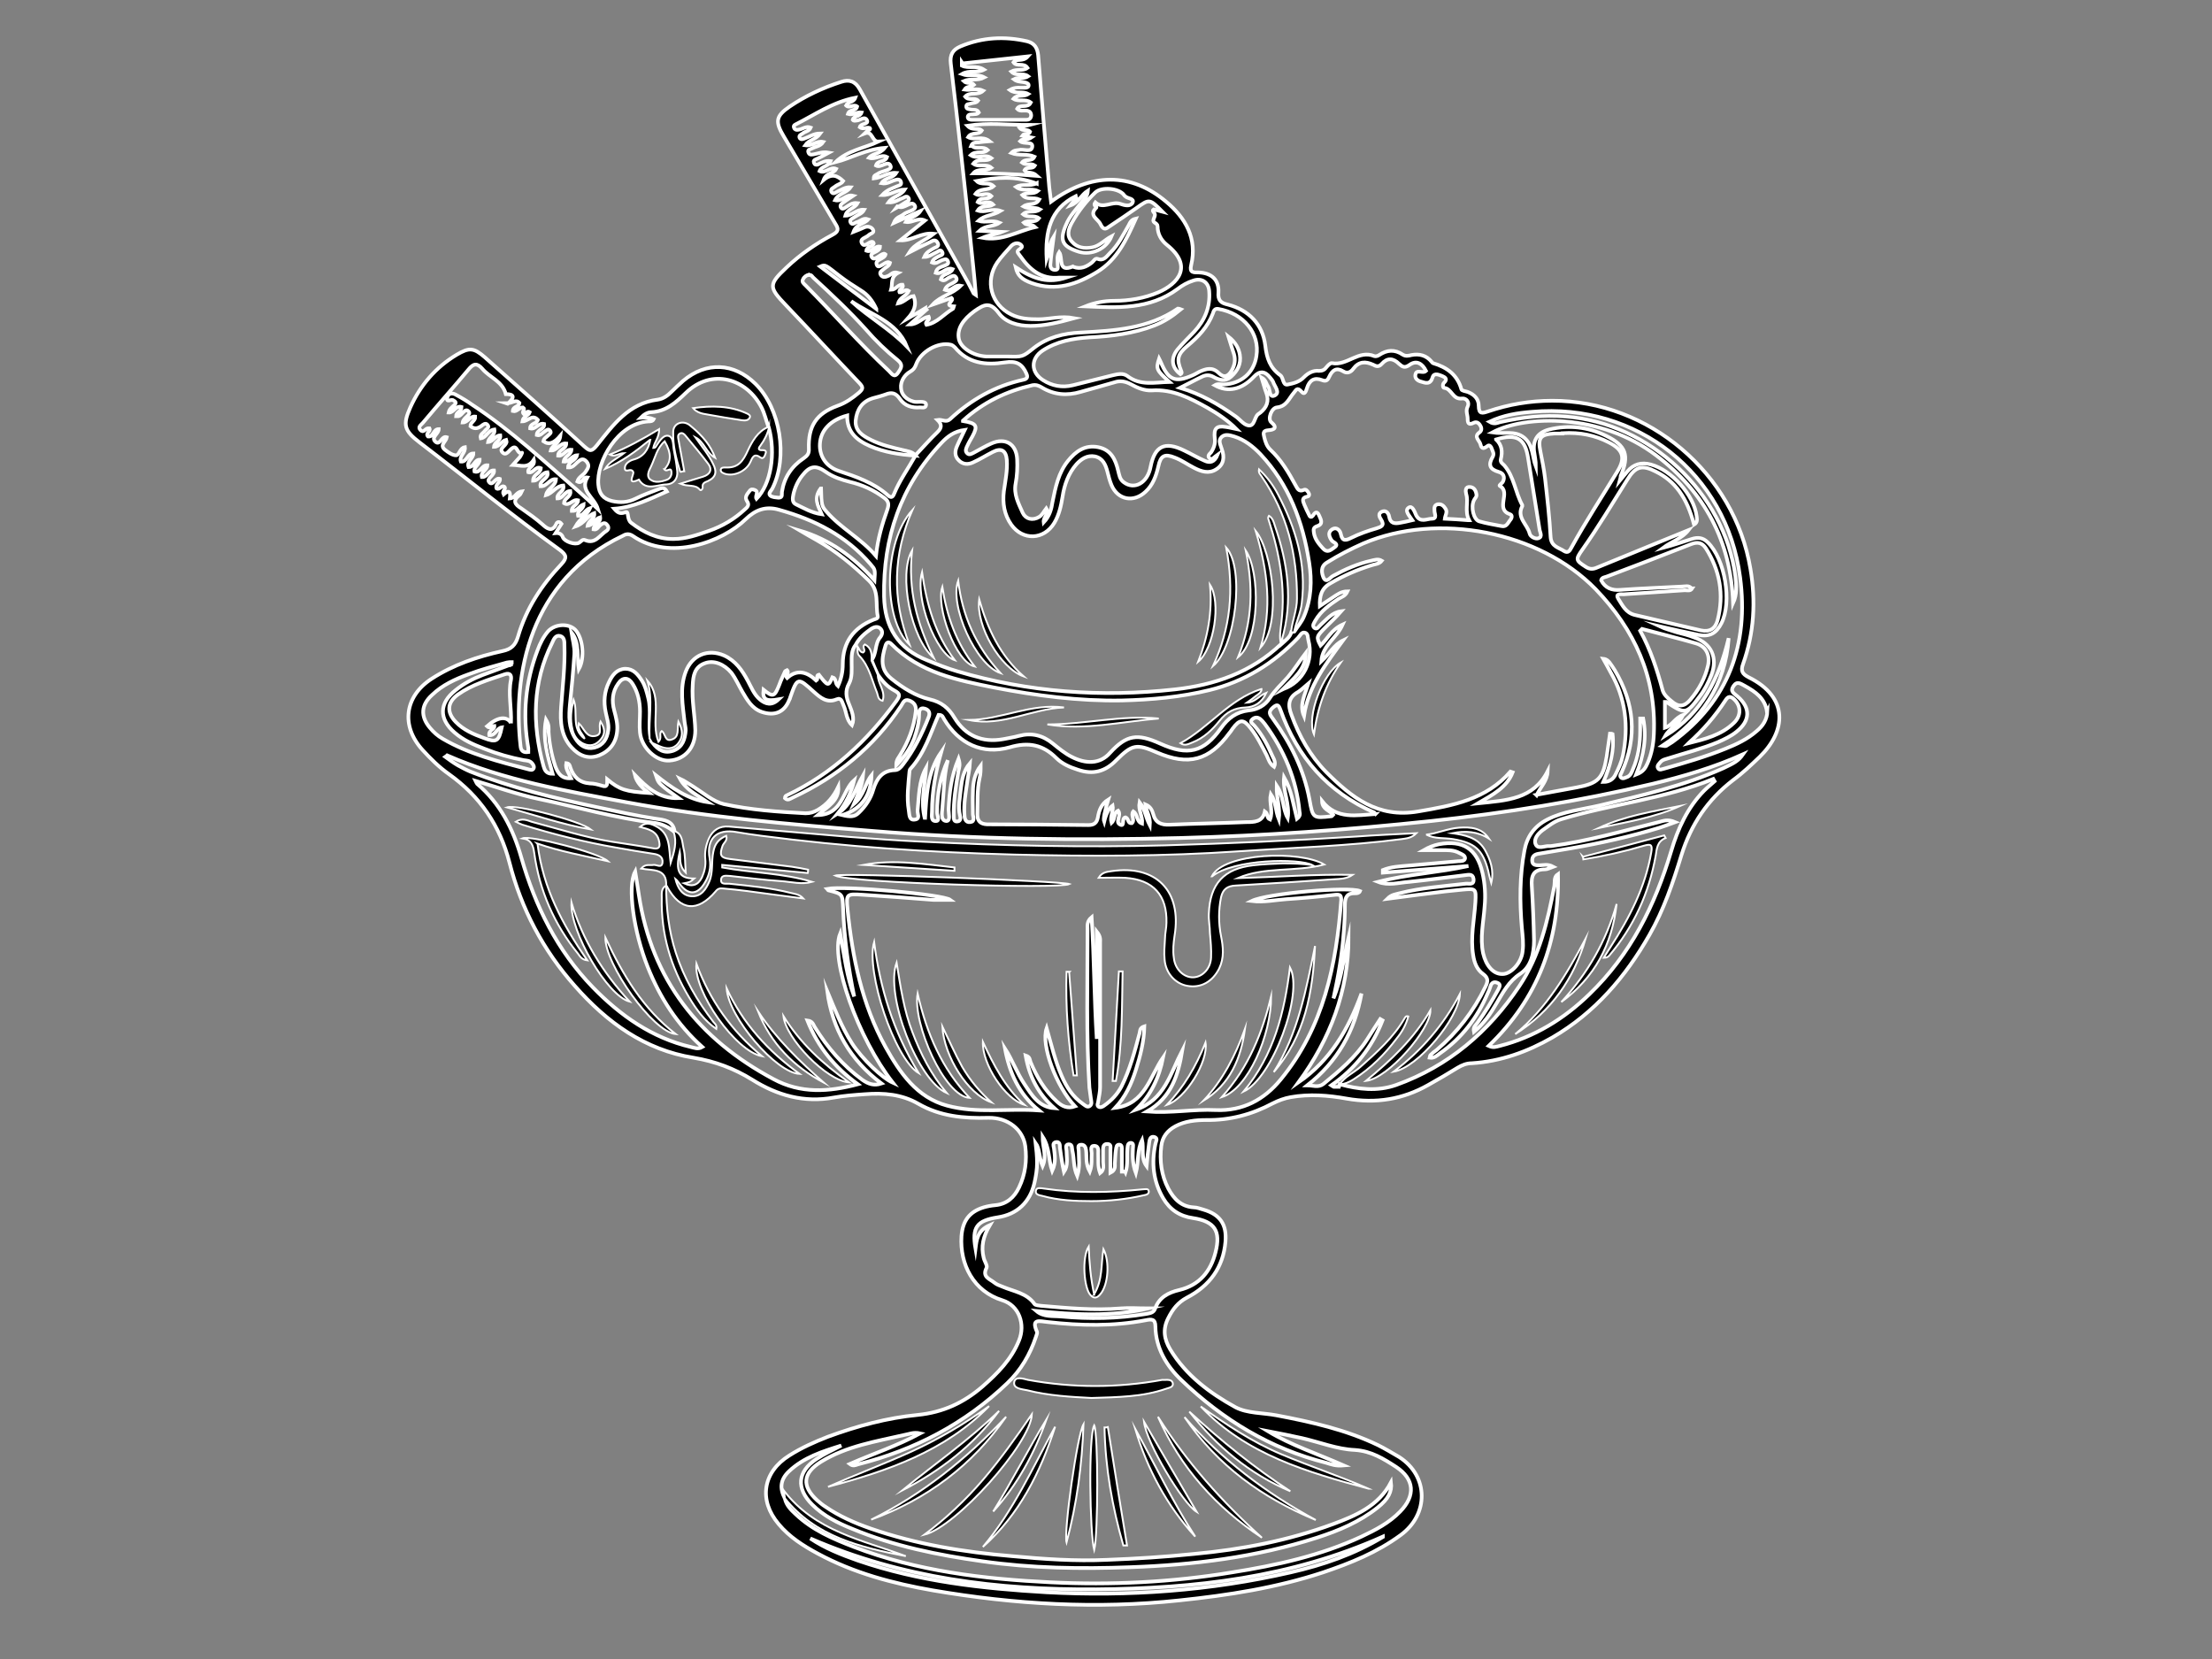 <?xml version="1.0" encoding="UTF-8"?>
<svg id="Isolation_Mode" xmlns="http://www.w3.org/2000/svg" version="1.1" viewBox="0 0 600 450">
  <rect x="0" y="0" width="600" height="450" fill="#808080" stroke="none"/>
  <!-- Generator: Adobe Illustrator 29.2.1, SVG Export Plug-In . SVG Version: 2.1.0 Build 116)  -->
  <defs>
    <style>
      .st0 {
        stroke-width: .5px;
      }

      .st0, .st1 {
        stroke: #fff;
        stroke-miterlimit: 10;
      }
    </style>
  </defs>
  <g id="Design">
    <path class="st1" d="M264.7,80c-.4-5.2-1-10.2-1.5-15.3-1.7-15.8-3.4-31.6-5.3-47.4-.3-2.4.5-3.8,2.6-4.7,5.9-2.5,12-2.8,18.1-1.4,2,.5,2.8,1.8,3,3.8.9,11.5,1.9,23,2.9,34.5.1,1.7.4,3.4.6,5.2,10.8-7.9,21.7-8,31.2,0,5.3,4.4,8.5,10,6.8,17.2-.5,2.1.6,2,2,2,3.5.1,5.6,2,5.4,5.4-.2,2.2.7,2.9,2.5,3.3,5.8,1.5,9.5,5.4,10.2,11.1.4,3.5,1.3,6.1,4.1,8.1.9.7.6,2.8,2,2.5,1.5-.3,3.2-.7,4.4-2,1.1-1.1,2.5-1.9,4.1-1.7.9,0,1.5-.3,2-1,.4-.5,1.1-1.2,1.5-1.1,4.1.8,7.2-3.7,11.5-1.9.3.1.9,0,1.3-.3,2.1-1.4,4.2-1.6,6.4-.1.8.5,1.6.3,2.4.1,2.1-.4,4,.1,5.4,1.8.1.1.2.3.4.4,3.7,1.1,6.6,3.1,7.7,7.1.1.4,1.1.5,1.7.7,1.8.7,3,1.9,3,3.8,0,2.3,1,2,2.5,1.5,5.6-1.9,11.4-2.9,17.4-2.9,26.2-.1,49.5,19.7,53.8,45.6,1.5,8.8,1,17.4-2,25.8-.7,1.9-.2,2.7,1.5,3.6,11.1,5.5,10.1,14.7,3,21.6-2.3,2.2-4.6,4.4-7.2,6.3-6.9,5.3-11.4,12-14,20.3-2.3,7.5-4.8,14.9-8.7,21.7-6.5,11.4-14.8,21.1-26.3,27.8-6.8,3.9-14,6.5-21.9,7-1.4,0-2.6.5-3.8,1.2-2.6,1.6-5.3,3.2-8,4.7-6.9,3.9-14.2,5.1-22.1,3.7-5-.9-10.1-1.3-15.2-.4-1.7.3-3.3.9-4.9,1.7-5.6,3-11.6,4.6-18,4.5-2.9,0-5.8.3-8.4,1.7-2.2,1.2-3.5,2.9-3.8,5.3-.5,4,0,8,1.9,11.6,1.5,2.8,3.5,4.9,6.9,5.1.9,0,1.8.4,2.6.6,4.5,1.3,6.4,4,6,8.7-.6,7-4.3,12-10.5,15.2-2.4,1.3-3.8,3.1-5,5.5-1.6,3.1-1.1,5.8.5,8.5,4.3,7.1,10.8,11.9,17.7,15.7,3.2,1.7,7.4,1.5,11.1,2.2,9.5,1.8,18.9,3.9,27.6,8.1,2,1,3.8,2.1,5.7,3.2,8.1,5.2,8.1,15.6.4,21.2-6.4,4.7-13.6,7.6-21,10.1-12.7,4.2-25.7,6.2-39,7.6-22.4,2.4-44.6,1.1-66.8-2.7-10.9-1.9-21.5-4.7-31.3-10-3.9-2.1-7.7-4.5-10.6-8-5.5-6.5-4.3-14.1,2.9-18.6,3.3-2.1,6.9-3.7,10.5-5.1,7.9-2.9,16-5.1,24.3-5.9,6.9-.7,12.5-3.3,17.6-7.7,4.1-3.6,7.8-7.3,9.9-12.5,1.8-4.4,0-9.5-4.5-10.9-7.8-2.4-11.6-9.7-11.1-17.4.3-4.1,2.1-6.6,6-7.8,1-.3,2.1-.5,3.2-.6,3.1-.3,5.1-2.1,6.4-4.8,1.7-3.5,2.2-7.3,1.7-11.2-.6-4.5-4.7-7.8-10-7.7-6.7.2-13.1-.4-19-3.8-4.5-2.6-9.4-3-14.5-2.6-2.8.2-5.6.4-8.4.9-8.1,1.5-15.4-.6-22.1-4.8-5-3.1-10.1-5-16-6-13.2-2.1-23.5-9.6-32.2-19.5-8.6-9.7-14.5-20.9-17.7-33.4-2.6-10.1-8-18-16.4-24-2.7-1.9-5-4.2-7.2-6.6-5.9-6.5-4.9-14.5,2.5-19.3,5.9-3.8,12.4-6,19.2-7.5,2.4-.5,3.5-1.6,4.2-3.9,2.2-7.6,6.4-14,11.8-19.7,1.6-1.7,1.3-2.5-.4-3.8-13-9.4-25.4-19.5-38.1-29.2-4.2-3.2-4.6-4.8-2.5-9.5,2.7-6,6.9-10.9,12.6-14.3,3.4-2,4.6-1.9,7.6.7,9,8,18.1,16,27,24.2,1.5,1.3,1.9,1.5,3.4-.3,4.4-5.5,8.6-11.4,16.5-12.4,1.5-.2,2.7-1.1,3.7-2.1,1-1,2.1-2,3.2-3,6.3-5.3,13.8-4.9,19.6.8,6.8,6.7,8.9,19.9,4.6,28.4-.3.6-1.2,1.3-.6,1.9.5.5,1.5.5,2.3.6,1.2,0,.8-1,.9-1.6.6-3.9,2.6-6.9,5.9-9.1,1-.7,1.5-1.3,1.4-2.6-.2-6.1,2-9.5,7.7-11.6,2.3-.8,4.1-2.1,5.9-3.6,1.1-1,1.2-1.4.2-2.5-6.7-7-13.3-14.2-20-21.2-4.7-4.9-4.8-5.6.2-10.3,3.7-3.5,7.9-6.4,12.4-8.8,1.7-.9,1.7-1.6.8-3-4.7-7.9-9.3-15.8-14-23.7-2.4-4-2.2-5.5,1.6-8.1,4.3-2.9,9-5.1,14-6.7,2.1-.7,3.8-.2,5,2,9.6,17.2,19.3,34.4,28.9,51.6.7,1.2,1.3,2.5,2,3.8ZM236.3,179.2c1.6-1.9.9-4.6,2.5-6.4.6-.8.7-1.7-.1-2.4-.7-.6-1.6-.3-2.3.1-1.7,1.2-3.3,2.5-4.3,4.4-1.2,1.5-1.1,3.2-1.1,4.9,0,1.9.2,3.9-.7,5.6-1.1,2-.8,3.7,0,5.6.7,1.8,1.6,3.7.8,5.7-1.6-1.5-1.5-3.7-2.3-5.4-.4-.8-.5-2.2-1.9-1.6-2.6,1.1-4.4-.5-6.1-2-4.4-4-4.5-4.1-6.5,1.6,0,.2-.1.3-.2.5-1.3,3.4-4,4.5-7.5,3.3-2.6-.9-3.9-3.2-5.2-5.4-1-1.7-1.8-3.6-3-5.2-2-2.4-4.8-3.5-7.2-2.6-2.8,1-3.2,3.4-3.3,6-.3,4.1.6,8.1.7,12.2,0,4.7-2.8,7.9-7,8.2-3.6.3-7.6-3.5-8-7.6-.2-1.9,0-3.8,0-5.7,0-2.7-.6-5.3-2-7.5-1.1-1.8-2.7-1.9-3.9-.1-1.6,2.2-1.8,4.7-1.1,7.3.5,1.9,1,3.7.8,5.6-.3,3.2-2,5.4-4.9,6.6-2.9,1.1-5.4.1-7.4-2.1-2.9-3.1-3.2-7-2.9-11,.4-5.6,1.1-11.2.9-16.8,0-1,0-2.2-1.2-2.5-1.2-.3-1.7.9-2.1,1.8-5.4,10.8-5.5,22-2.4,33.4.3,1.1.7,2.2,2.5,2.2-1.3-4.7-2.8-9.3-1.8-14.7.9,1.5.7,2.4.7,3.3.2,3.2.8,6.3,1.8,9.3.7,1.9,1.7,3.5,4.3,3.3-.6-1.4-1.6-2.6-1.3-4.1.9.1,1,.8,1.1,1.2.9,2.6,2.5,4.1,5.3,4.3,1.1,0,2.2.3,3.2.6,1.7.6,1.5-.5,1.5-1.7,3.4,2.8,5,3.3,11.3,3.7-1.8-1.4-3.3-2.8-3.8-4.9,3.2,3.3,6.5,6.5,11.9,6.3-1.5-1.1-2.7-1.9-3.8-2.8-1.7-1.4-1.8-1.6-2.4-3.4,4.3,3.4,8.6,6.5,14.1,7.3-2.8-1.9-5.9-3.3-7.6-6.4,1.3.6,2.5,1.5,3.7,2.2,2.7,1.7,5.3,4,8.2,4.7,7.2,1.6,14.7,2.1,22.2,2.5,1.3,0,2.2-.3,3.3-.9,2.6-1.5,4.3-3.6,5.6-6.3.2,3.8-2.8,5.3-5.6,7.7,6.9-.2,6.6-6.6,9.9-9.5-.8,3.4-2.3,6.4-4.5,9.1,3.8-2.4,4.8-6.7,6.9-10.4-.2,2.7-1.3,5-2.5,7.8,2.8-2.3,3-5.6,4.8-7.8-.2,5-2.2,8.9-7.9,10.8,2.1.5,3.3.5,4.4-.6,1.9-1.8,3.3-3.9,4-6.4.9-2.9,2.4-5.1,5.8-5.2,1,0,1.7-.8,2.2-1.5,3-3.9,5.2-8.3,7-12.9.5-1.2,0-2-1.1-2.3-1.4-.4-1.5.8-1.5,1.6,0,2.2-.6,4.3-1.3,6.4-1,2.6-2.5,4.9-4.9,7.4,0-1.6.7-2.1,1-2.7,2.3-3.7,3.8-7.6,4.3-11.9.2-1.5-.4-2.5-1.8-3-1.4-.5-1.7.8-2.2,1.5-7.4,11.1-17.3,19.2-29.3,24.8-.7.3-1.4,1-2.2.2,0-.5.3-.7.6-.8,12.2-5.8,21.7-14.7,29.6-25.5,1-1.4,1.2-2-.5-2.9-1.9-1-3.3-2.6-4.5-4.3-.6-1.3-1.2-2.6-1.7-3.9ZM248.3,123.5c2-2.1,3.9-4.3,6-6.3,1.2-1.2,1.2-2.1,0-3.3,1.3-.2,2.3.8,3.4-.2,5.7-5.3,12.2-9,19.9-10.7.9-.2,1.3-.6.8-1.7-1.1-2.5-2.6-3.5-5.8-3-5.2.8-10,.3-13.6-4.1-.3-.3-.7-.6-1.1-.7-3.4-.8-8.1,1.8-9.4,5.3-.3.8-.6,1.4-1.6,2-1.6.9-2.7,2.7-2.5,4.5.1,1.8,1.5,3.1,3.3,3.6.6.2,1.2.1,1.9.1.6,0,1.5,0,1.6.7,0,1.1-1,.8-1.6.8-2.2.2-4.2-.4-5.5-2.3-1.1-1.6-2.2-1.9-3.9-1.2-1.1.4-2.3.7-3.4,1-3,.9-4.4,3.1-4.7,6.1-.2,2.8,1.9,4.1,4.1,5.2,2.8,1.4,5.8,2.1,8.8,2.8,1.2.3,2.5.4,3.4,1.5-4.3-.3-8.5-.9-12.4-2.6-3.7-1.6-6.3-3.9-6.2-8.3-4.5,1.2-7.2,4-7.4,7.7-.2,3.2,1.6,6.1,5,7.3,4.8,1.6,9.6,3.2,13.5,6.7.7.6,1.2.6,1.6-.4,1.5-3.7,3.9-7,5.8-10.4ZM208.6,115.9l-.2-.2c-.6-1.7-1-3.5-1.8-5.1-4-7.9-13.5-10.9-20.6-4-2.6,2.5-5.3,5-9.3,5.2-1,0-2,.6-2.9,1.5q2.1-.2,3.5.4c-.3.6-.9.6-1.4.6-8.3.5-14.2,10.9-13.6,17.2.2,2.4,1.3,3.8,3.7,4.4,2.2.5,4.3.4,6.3-.6,2-1,4.2-1.8,6.3-2.6.7-.2,1.5-.8,2.3.6-4.6,2-9,4.3-14.3,4.7,1.1,1.3,1.8,1.4,3.2.9.8-.2.2,2,1.4,2.9,3.4,2.6,7,4.4,11.4,4.4,3.5,0,6.5-1.1,9.7-2.2,3.7-1.3,6.9-3.2,9.7-5.8.7-.6,1.4-1.2.6-2.3-.7-1.1.1-1.9.7-2.7.4-.6.9-.5,1.4-.3,1.3.5,0,1.6.5,2.4,3.9-4,5.3-12.2,3.3-19.5ZM177,201.5c1.5,1.9,3.2,3,5.7,2.1,2.5-1,3.1-3.1,3.3-5.5,0-.7-.2-1.4-.3-2.2-.5-4.6-1.4-9.2.3-13.7,1.7-4.5,6-6.3,10.4-4.4,3.1,1.4,4.9,4,6.4,6.8,1,1.8,1.7,3.8,3.4,5.2,1.5,1.2,3.1,1.7,5-.1-3.5.6-4.4,0-4.1-2.6,2.6,2.1,3,1.9,4.3-1.4.4-1.2,1-2.3,1.5-3.5,0-.2.4-.3.6-.4.7.7-.7,1.3,0,2.1,2.8-2.5,5.5-1.6,7.9.7.7-.4-.2-1.4.7-1.6,2.5,3.2,2.6,3.2,3.7.7,1.1.3.6,1.6,1.5,2.4.9-2,1.3-3.9,1.3-5.9,0-6,2.9-9.9,8.3-12.1.5-.2,1.3-.3,1.2-.9-.7-3.3.5-6.9-2.4-9.7-4.3-4.2-8.9-8-14.2-11-1.5-.9-3.1-1.7-4.6-2.6,8.1,2.4,14.6,7.1,20.3,13.5.2-2.9.2-2.9-1.1-4.4-6.6-7.7-15.1-12-24.7-14.7-3.7-1.1-6.5,0-9.1,2.5-6.3,6.2-20.6,11.5-30.6,4.6-.9-.6-1.7-.7-2.7-.1-25.5,12.1-30,37.9-27.8,57.1.1,1.2.7,1.8,2.1,1.6,0-.4,0-.7,0-1.1-1.6-9.1-.8-17.9,2.5-26.5.7-1.9,1.6-3.7,2.9-5.2,1.9-2,5.6-2.2,7.4-.3,2,2.2,2.6,7.6.9,10.6-.5-3.5.3-7.1-2-10,.3,2,.9,3.9.8,5.9-.3,4.5-.7,9-1.2,13.6-.3,3.2-.4,6.3,1.4,9.2,1.2,2,2.9,3.1,5.2,2.6,2.4-.6,3.5-2.4,3.8-4.8.2-1.7-.4-3.2-.7-4.8-.6-2.8-.4-5.6.9-8.2.9-1.9,2.1-3.5,4.4-3.6,2.2,0,3.4,1.5,4.5,3.2.9,1.4,1.3,3,1.7,4.6,1,3.7-.1,7.5.7,11.1l.7,1.2ZM347.7,174.6c1-.9,2.2-1.7,2.6-3.2.3,0,.5,0,.8-.1.9-1.4,2-2.6,2.6-4.1,2-4.7,2.2-9.7,1.4-14.7-1.7-11-5.5-21.1-13.2-29.3-2-2.1-4.3-3.9-7.1-4.8-1.1-.3-2.4-.8-3.4.1-1.1,1-.3,2.2,0,3.3.8,2.2.6,4.2-1.5,5.5-2,1.3-4.1.6-6-.4-1.8-.9-3.4-2.1-5.3-2.8-2.7-1.1-3.8-.5-4.4,2.4-.6,2.6-1.5,5.1-3.5,6.9-3.2,3-7.5,2.2-9.2-1.8-.5-1.2-.8-2.4-1.1-3.6-.5-1.9-1.2-3.7-3.4-4.2-2.1-.4-3.7.7-5,2.1-2.2,2.5-3.3,5.6-3.8,8.9-.4,2.4-.9,4.8-2.2,7-2.8,4.7-8.6,4.9-11.7.5-1.9-2.7-2.4-5.8-2-9.1.4-2.8,1-5.6.8-8.4-.2-2.6-1.5-3.4-3.8-2.2-1.8.9-3.5,2-5.3,2.8-1.4.7-2.9.6-4-.6-1.1-1.1-1-2.5-.4-3.8.6-1.4,1.3-2.7,2.1-4.4-2.9.4-4.7,1.8-6.3,3.5-11.1,11.7-15.9,25.8-15.6,41.7.2,8.3,3.8,14.2,11.7,17.3,2.7,1.1,5.4,2.2,8.2,3,19.3,5.7,39.1,7.1,59,4.9,10.8-1.2,20.7-4.6,28.8-12.3l.2-.2ZM212.9,406.5h0c.4,1.8,1.6,3,2.9,4.2,4.5,4.3,10.1,6.7,15.8,8.9,17.2,6.6,35.2,8.7,53.4,9.6,16.4.8,32.9,0,49.2-2.7,12-1.9,23.9-4.5,35.1-9.7,3.8-1.8,7.5-3.7,10.5-6.8,4.2-4.3,3.9-8.8-1.1-12.1-3.4-2.2-6.7-4.3-11.2-4.6-4.8-.2-9.5-2.1-14.3-3.2-3.1-.7-6.2-1.3-9.3-1.9,6.3,3.8,13.3,6.1,20.6,9.3-2.2.2-3.4-.3-4.7-.7-15.2-3.8-28.1-11.7-39.3-22.4-4.1-3.9-7-8.7-7.1-14.6,0-2.1-1.1-2-2.6-1.7-8.8,1.7-17.7,1.5-26.6.5-2.2-.2-4.6-1.1-2.9,2.7.1.3-.2.9-.3,1.3-1.6,4.8-4.1,9.1-7.8,12.6-11.5,11-25.1,18.1-40.5,22-.6.2-1.3.6-2.2-.1,6.4-2.8,12.8-4.9,19.1-8.3-1.8-.4-3,.2-4.2.4-7.8,1.8-15.7,3-22.7,7.3-5,3.1-5.3,6.6-1,10.5.7.6,1.4,1.2,2.2,1.7,3.8,2.6,7.9,4.4,12.2,5.9,12.4,4.3,25.3,6.4,38.4,7.5,8.6.8,17.2,1.4,25.8,1,7.9-.3,15.8-.8,23.6-1.6,12.9-1.2,25.5-3.6,37.7-8.1,6.2-2.3,12.3-4.9,15.7-11.3.3,2.5-.7,4.5-3.6,6.8-4.9,3.9-10.6,6.3-16.5,8.2-16.5,5.3-33.5,7.4-50.7,8-13.3.5-26.7.3-40-1.6-12.1-1.7-24-4.1-35.3-8.8-4-1.6-7.8-3.5-10.9-6.6-4.4-4.4-4-8.9,1.1-12.3,2.1-1.4,4.5-2.5,6.8-3.7-5.1,1.6-10.2,3.2-14.2,7-2.3,2.2-2.6,4.5-1.1,7.4ZM363.4,294.1h0c5.1,1.4,10.2,2,15.3.2,14.2-5.1,25.1-14.4,33.4-26.8,5.5-8.2,7.7-17.6,9.5-27.1.2-1.1-.2-2.5,1-3.3.4,18.2-5.5,33.8-18.8,46.6,1.3.6,2.1.2,3,0,9.4-2.4,17.4-7.3,24.3-14,11.2-10.8,17.8-24.1,22.2-38.8,1.8-6.1,4.4-11.8,8.9-16.4.9-.9,1.9-1.7,2.9-2.6-.1-.2-.3-.4-.4-.6-13.3,5.4-27.6,6.8-41.2,10.9-2,.6-3.5,1.9-5.1,3-1.2.9-2.4,2.3-1.9,3.7.6,1.6,2.4.5,3.7.6.2,0,.4,0,.5,0,9.9-1.3,19.5-4.1,29.2-6.5,1.2-.3,2.4-.9,4.5,0-1.9.7-3,1.1-4.2,1.5-7.9,2.4-16,4.2-24.1,5.6-3,.5-5.9,1-8.9,1.5-1,.2-1.6.7-1.6,1.8,0,1.3,1,1.3,2,1.3,1.1,0,2.2-.4,3.7.4-1.1.4-1.6.7-2.2.7-3.3,0-3.8,1.9-3.6,4.6.3,4.9.5,9.8.6,14.7,0,3.5-.8,7.1-3.7,9-3.2,2.1-4.7,5.1-6.5,8.1-1.6,2.8-3.4,5.4-6.1,7.7-.3-1.4.6-1.9,1-2.5,2.1-2.9,3.9-5.9,5.6-9,.3-.6.8-1.4-.2-1.8-.9-.4-1.6-.1-1.9.9-.2.7-.5,1.4-.8,2-2.8,6.6-7,12.1-12.9,16.2-.8.6-1.6,1.4-2.8,1.2.1-.4.1-.6.2-.7.5-.5,1.1-1,1.7-1.4,5.6-4.8,10-10.5,13.2-17.1.7-1.4.9-2.4-.6-3.5-1.7-1.2-2.4-3.1-2.7-5.1-.8-4.8.3-9.6.6-14.4.2-3.7.1-3.7-3.4-3.4-1.6.2-3.3.3-4.9.5-5.1.6-10.1,1.3-15.6,2,1.2-1.2,2.3-1.2,3.3-1.5,5.9-1.5,12-1.9,18-2.6.8-.1,2.3.5,2.1-1.3-.2-1.5-1.4-1.1-2.4-1-5,.6-10.1,1.3-15.1,1.8-2.8.2-5.6,1.1-8.4,0,8.1-2.1,16.4-2.5,24.5-4.3-7.7.6-15.4,1.2-23.2,1.8,0-.2,0-.5,0-.7,2.2-.9,4.6-1,6.9-1.2,4.5-.4,9-.8,13.6-1.2.7,0,1.7,0,1.8-.8,0-.8-.9-1.1-1.5-1.4-1.6-.9-3.3-.8-5.1-.8-1.5,0-3,0-4.6,0,1.4-.8,2.7-1.3,4.1-1.6,6.5-1.2,10.3,1.2,11.8,7.7.7,3,.9,6.1.6,9.2-.3,4.2-1.3,8.5-.4,12.7.8,3.4,2.8,5.7,5.3,5.6,2.3,0,5.1-3.1,5.4-6.1.3-2.2,0-4.3-.2-6.5-.6-7-.6-14,.7-20.9.7-3.8,2.7-6.6,6.2-8.4,4.5-2.3,9.4-2.7,14.1-3.8,11.4-2.7,22.8-5.3,33.6-10.1,3.2-1.5,4.2-2.1,5.4-3.8-8,3.6-16.2,6-24.5,8-19.8,4.7-39.9,7.9-60.1,10.1-22.6,2.4-45.2,4-67.9,4.6-27.9.7-55.7.4-83.6-1.9-22.4-1.8-44.7-3.7-66.8-7.8-16.5-3.1-33.1-5.9-48.6-12.7,0,0-.2.2-.5.4,1.1.8,2.2,1.6,3.4,2.3,1.1.6,2.2,1.2,3.4,1.7,11.2,4.4,22.8,7.2,34.6,9.7,5.2,1.1,10.5,2.3,15.8,3.1,2.1.3,4.7.5,5,3.6h0c-1.6-1.3-3.3-2.2-5.4-2.5-10.7-1.3-21-4.3-31.5-6.5-5.7-1.2-11.3-3.2-17.1-4.9.2.4.3.7.4.8,6.3,5.3,9.8,12.3,12,20,3.8,13.2,9.7,25.2,19.4,35.2,7.5,7.7,16,13.7,26.6,16.2.9.2,1.9.7,3.1,0-6.8-6.1-11.5-13.4-14.8-21.7-3.8-9.5-5.6-21.9-3.4-25.9.4,2.4.7,4.4,1,6.4,3.5,23,16.3,39.1,36.5,49.9,7.4,4,15,3.5,22.9,1.4-6.2-4.5-10.8-10-13.7-17.3,1.5.2,1.6,1.2,2,1.8,3.4,5.5,7.6,10.4,12.9,14.3,1.6,1.1,3.1,1.7,5.2,1-8.5-6.4-13.3-14.7-14.7-25,2,4.8,3.9,9.7,6.7,14.1,2.8,4.3,8.2,9.4,11.1,10.7-9.4-12-17.1-33.4-14.3-40.5,1.1,6,1.8,11.7,3.8,17.1-1.6-7.8-2.7-15.7-3-23.7-.2-4.1,0-4.1-4-5.1-.1,0-.2-.3-.3-.4,4.8-.9,31.4,1.5,33.4,3-1.6,0-3,0-4.5,0-6.4-.5-12.8-1-19.3-1.4-4.4-.3-4.5-.2-4.1,4,1.3,13,3.9,25.7,10.3,37.3,3.9,7,8.5,13.7,16.7,15.9,8.1,2.2,16.5.7,24.9,1.3-5.5-4.5-8-10.3-9.2-16.8,2,3.1,3.2,6.6,5.3,9.7,2,3,3.9,6.2,8.1,6.5-4.3-3.8-6.8-8.5-7.8-14.3,1.2.4,1.1,1.1,1.3,1.7,1.7,4.1,3.9,7.8,7.2,10.8,1.4,1.3,2.9,2,4.9,1.3-5.1-5.4-9.3-16.6-7.7-21.2,1.3,4.6,2.3,8.9,4.1,13,1.3,3,3,5.6,5.7,7.5.6.4,1.2,1.1,1.9.6.7-.5.4-1.3.3-2-.1-1-.3-2-.4-3-.9-14.3-.5-28.7-.5-43,0-1-.2-2.1,1.1-3.2.7,11.2.7,22.1,1.4,33v-29.1c1.1,1.4.9,2.2.9,3,0,13.1,0,26.2,0,39.2,0,1.3-.3,2.5-.5,3.8,0,.5-.5,1.1.1,1.5.5.3,1.1,0,1.5-.3,2-1.4,3.6-3.1,4.7-5.2,2.3-4.6,3.6-9.5,4.9-14.4.2-.7,0-1.5,1.3-1.9-.1,4.2-1.1,8-2.3,11.8-1.2,3.8-2.8,7.3-5.6,10.3,8.1-1,9.4-8.5,13-13.7-1.1,5.5-3.3,10.3-7.4,14.2,7.8-2.6,9.4-9.9,12.6-16.1-1.1,6.6-2.9,12.8-9.6,16.6,6.6.5,12.6-.7,18.7-.4,7.3.3,13.1-2.8,17.6-8.3,11.6-14.1,15.1-31.1,16.4-48.7,0-1.3-.3-1.5-1.6-1.4-4.4.5-8.8.9-13.3,1.2-3,.2-6,.9-9.4.5,4.3-2.1,26.4-4,29.4-2.7-.2.5-.7.6-1.2.6-2.3-.1-2.9,1-2.9,3.2,0,2.3-.1,4.7-.3,7.1-.4,6.1-1.5,12.2-2.8,18.2,2.2-5.3,2.8-11.1,4.1-16.6,0,14.6-5,27.6-13.6,39.4,8.7-6,13.6-14.5,17.1-24.1-1.8,10.1-6.5,18.5-14.7,24.9,1.5,0,3,.7,4.4-.4,4.4-3.6,8.7-7.2,11.8-12,1.2-1.9,2.4-3.8,3.6-5.6.2.1.4.3.6.4-2.8,7.2-7.4,13.1-13.9,17.6.3.2.5.3.7.4.4,0,.9,0,1.4,0ZM416.7,215.6c3.6-.7,7.3-1.3,10.9-2,5.9-1.1,7.2-2.4,8.2-8.3.3-2.1.6-4.2.9-6.3.2,0,.5,0,.7.1.5,4.4-.6,8.7-2.5,13,1.7,0,2.7-.8,3.3-2,.8-1.6,1.6-3.3,2-5.1,1.6-7.9.8-15.5-3.3-22.6-.7-1.2-1.3-2.5-2-3.7.9.1,1.2.5,1.6.9.5.7,1.1,1.5,1.5,2.2,5.3,8.9,6.2,18.1,1.9,27.6-.2.5-.7,1-.2,1.5.5.5,1.2,0,1.8-.2.8-.4,1.1-1.2,1.4-2,1.5-3.4,2-6.9,2-10.6,0-1.1,0-2.2,0-3.2.3,0,.5,0,.8,0,1,5,.2,9.9-1.9,15.2,2.1-.8,2.6-2,3.1-3.1,1.1-2.5,1.6-5.2,1.7-7.9.7-15.5-5.3-28.4-15.8-39.3-15.3-15.7-42.8-21-63-12.4-3.4,1.5-6.7,3.2-9.9,5.2-1.8,1.1-1.4,2.9-.9,4.1.8,1.6,1.8-.1,2.6-.5,3.3-1.8,6.7-3.3,10.3-4.1.9-.2,1.9-.6,2.9,0-.7.9-1.8.9-2.7,1.2-3.9,1.2-7.6,2.8-11.2,4.9-2.5,1.4-3,3.5-2.9,6.2,1.4-.9,2.5-1.7,3.6-2.4,1.1-.7,2.2-1.6,3.9-1.6-.6,1.3-1.6,1.5-2.4,2-2.4,1.6-4.8,3.3-6.3,5.9-.3.6-1,1.4-.3,2,.8.6,1.2-.4,1.7-.8,1.7-1.5,3.1-3.4,5.6-3.7-1.3,1.5-2.7,2.8-4.1,4.2-2.7,2.7-2.7,2.8-1.5,5.1,1.8-1.7,2.9-4.3,6-5.7-1.7,3.8-5.5,5.6-5.8,10,2.3-2.1,3.4-4.5,5.9-5.7-4.6,6.3-9.4,12.4-10.6,20.5-1.3-3,.2-5.6,1.2-8.8-1.3,1.1-2,1.8-2.8,2.3-2.7,1.5-2.8,3.6-1.8,6.2,2.1,5.8,5.1,11.1,9.4,15.5,6.9,6.9,14,12.6,25,10.7,9.4-1.6,18.4-3.2,25-10.8,0,0,.3.1.6.2-1.6,4.1-5.3,6-9.4,8.4,7.9-.8,15-1.1,18.9-8.7-.1,2.6-1.9,4.2-3,6.5ZM291.8,53.2c-7,3.5-8.3,9.7-7.9,17.1.7-2,.6-4,1.9-6.1-.4,2.9-.7,5.2-.9,7.6,0,.8.3,1.4,1.3,1.4,1,0,.7-.8.7-1.4,0-1.1-.3-2.3.4-3.4,1.1,1.6-.5,5.6,3.7,3.9,0,0,.1.1.2.1,1.9.7,3.5,0,5-1.2.5-.4.8-1.2,1.5-1,1.7.7,2.5-.7,3.4-1.6,2.2-2.1,3.5-4.8,5-7.4.4-.7.6-1.6,2-1.9-2.6,5.8-5.1,11.1-10.4,14.4-5.5,3.4-11.3,5.4-17.8,3.1-2.8-1-3.9-2.1-4.4-4.3,5.3,3.5,9,4.3,13.7,2.8-.8,0-1.4,0-1.9,0-4.9.5-8-2.2-10.6-5.9-.3-.5-1.1-1.1-.4-1.6.6-.5,1.4-.8.5-1.5-.8-.6-1.8-.3-2.5.4-1.3,1.5-2.7,2.9-3.8,4.5-3.4,5-1.7,11.4,3.8,14.1,2.4,1.2,4.9,1.3,7.4,1.3,3,0,5.9-1,9.7-.3-4.4,1.2-8,2.1-11.9,2.1-3.3,0-6.7-.9-8.6-3.5-2.4-3.2-4-2.3-6.6-.5-3.1,2.3-4.8,4.8-4.2,7.6.5,2.3,3.8,4.5,7.4,4.7,1.9,0,3.8,0,5.7,0,4.1.1,4.1.2,7.2-2.3,3.7-2.9,8.1-4,12.7-4.2,9.2-.5,18.4-1,26.4-6.5,0,0,.3,0,.8.2-2.3,1.9-4.6,3.4-7.2,4.4-5.7,2.2-11.6,2.9-17.6,3.2-4.5.3-8.9,1.1-12.7,3.6-3.3,2.2-3.2,5.9.1,8,2.5,1.6,5.2,2.1,8.1,1.4,3.6-.9,7.2-1.8,10.8-2.7,1.3-.3,2.8-.7,4,.2,3.5,2.7,7.4,1.7,11.4,1.6-3.5-3.2-3.7-3.5-2.8-6.3.2.4.4.7.5,1,2,4.8,3.9,5.6,8.6,3.5.7-.3,1.3-.7,1.9-1,1.8-.8,3.5-1.3,5.2.4,1.4,1.4,2.6.9,3.5-.7.8-1.4,1.1-2.9.6-4.5-.4-1.3-.9-2.7-1.5-4.7,2,1.6,2.8,3.2,3.1,4.9.4,2.5-.6,4.4-2.4,6-1.6,1.4-3.2.9-4.8,0-1.1-.6-2.1-.5-3.1,0-1.9.9-3.7,1.9-5.9,3,5.7,1.7,10.5,4.5,15,7.7,1.2.8,2.2,2.3,3.5,2.5,1.7.3,1.6-2.1,2.6-3,.2-.2.5-.3.7-.5,1.7-1.4,2.4-3.1,1.6-5.3-.5-1.3-.8-2.6-1.3-4.2,1.2.7,1.2,1.6,1.7,2.3.7.9.3,3.3,1.8,2.6,1.7-.8,0-2.5-.4-3.8-.2-.4-.5-.7-.8-1.1q-2.1-2.7-4.4-.2c-3.3,3.5-7,4.3-10.6,2.3.8-.5,1.6-.2,2.4-.2,4.7-.2,8.2-3.1,8.9-7.7,1-6.1-3.4-11.6-10.3-12.8-1-.2-1.3.5-1.5,1.2-1.4,3.7-4,6.4-7,8.9-2.6,2.2-2.9,3.6-1.6,6.7.1.3.3.6-.2.9-2.4-1.8-2.7-4.3-.8-6.7,1.4-1.7,3-3.2,4.5-4.8,2.9-3.1,4.4-6.7,4.1-10.9-.1-2.5-2-3.8-4.3-3-1.6.5-3,1.3-4.3,2.3-7.6,5.6-16.3,5.1-25,4.7,2.5-1,5.1-1.5,7.8-1.5,4.1,0,8.2-.7,12-2.3,5.3-2.3,9.6-7.1,2.3-12.9-1.6-1.3-2.5-3-2.5-5,0-1-1.5-.9-1.1-1.9.5-1.3.5-1.3,0-2-.2-.2-.3-.5,0-.7.7.2,1.3.3,2.4.6-3.5-3.5-3.5-3.5-7-1-2.4,1.7-4.8,3.3-7.2,4.9-1,.7-1.7,1.4-2.6-.5-.7-1.5-3.3-2.3-1.1-4.5.2-.2-1-.5-.3-1.4,2.1,1.9,4.5-.4,6.8.4,1.1.4,2.7.8,3.3-.3.6-1.2-1.3-1.1-1.9-1.7-.1-.1-.3-.2-.4-.4-1.4-1.9-6.1-2.3-7.8-.7-2.5,2.4-4.6,5.1-6.3,8.1-1,1.8-1.6,3.6,0,5.3,1.4,1.6,3.3,1.9,5.5,1.5,2-.4,3.3-2,5.2-3-1.4,3.4-5.4,5.2-8.8,4.2-4.6-1.4-5.4-3.1-3.5-7.4,1-2.4,2.8-4.2,4.3-6.2.6-.8,1.5-1.4,1.6-3-1.9,1.2-2.5,3.2-4.7,4,.7-.9,1.1-1.5,1.5-2.1ZM398.5,141.1c-1.3-2.5-.1-4.9-.8-7.1-.2-.8-.3-2.1,1.1-1.9,1.1.1,1.6,1.1,1.7,2.2,0,.6-.5.9-.7,1.4-.9,1.8-.1,5.2,1.4,5.7,2,.6,4.1.9,6.1,1.3,1.3.3,1.7-.8,2.3-1.6.5-.5.7-1.4,0-1.6-4.2-1.4.4-6-2.8-7.7-.3-.2.7-.7.9-1.2.6-1.3,0-2.3-1.2-2.6-2.4-.7-2.9-1.9-1.6-4.1.5-.9-.1-1.6-.3-2.3-.1-.4-.6-1-1-.7-.9.7-1.7,1.1-2-.3-.2-1.1-2-2.1-.3-3.3.7-.5.6-1.3.2-1.9-.4-.7-1-1.1-1.8-.7-1.4.7-1.6,0-1.6-1.2,0-1-.6-2,0-3.2.6-1.2-.4-2.4-1.6-2.2-2.5.3-2.7-2.7-4.8-2.9-.3,0-.5-.9,0-1.4,1.1-1,.2-1.5-.5-1.8-.8-.3-2.2-1-2.6.3-.6,2.1-1.9,1.6-3.2,1.2-.8-.2-1.6-.8-1.5-1.7.2-1.9,2-.3,2.9-1.2-1-2-2.6-3-4.5-1.6-1.3.9-1.9.5-2.8-.3-1.6-1.6-3.2-1.7-4.7,0-.8.9-1.5.7-2.4.2-2-.9-3.8-.9-5.3,1.1-.7,1-1.7,1.4-2.8.7-1.8-1.1-2.9-.3-3.7,1.4-.4.9-.8,1.5-2,1-2.1-.8-3.4,0-4.1,2.2-.2.5-.5,2.1-1.5.9-1.2-1.3-1.4-.4-2.1.4-1.3,1.5-1.9,3.6-4.5,3.9-1.5.1-2.6,3.1-1.6,4,1.9,1.6.7,2.1-.8,2.2-1.5.1-1.3.9-1.1,1.8.3,1.3.7,2.5,1.6,3.4,3,2.8,5,6.2,6.9,9.7.5.8.8,1.9,2.2,1.3.6-.3,1,.2,1.3.7.3.4.3,1-.3,1.1-1.6.3-1.2,1.2-.8,2.2.4,1,.9,2,1.4,3,.2.4.6.4.9,0,.5-.8,1.1-1.5,1.7-.1.4,1,1.3,2.3-.5,2.9-1.2.4-1,1-.9,1.9.3,1.7,1.3,2.9,2.4,4.1,1.2,1.4,2.1.5,3-.1,1.6-1,0-1.4-.5-1.9-.8-1.1-1.2-2.3,0-3.1,1.2-.8,2.2.2,2.4,1.3.4,2,1.4,1.7,2.8,1,2.2-1.1,4.5-1.9,6.9-2.6,1.2-.4,2.3-.7,1.2-2.4-.4-.6-.9-1.6.2-2.1,1.1-.5,1.8.3,2,1.3.3,1.9,1.5,2,3,1.7,1-.2,2.1-.4,3.3-.7-.8-1.2-2.2-2.6-1-3.4,1-.7,1.6,1.1,2,2,1.1,2.2,2.9,1,4.3,1,1.5,0,.7-1.4.7-2.1,0-.7-.2-1.5.8-1.8,1.1-.2,1.7.4,2.2,1.2.6.9-.1,1.8-.2,2.7,2.1.1,4,.2,6.3.4ZM250.9,222.3c.4-6.4.6-12.8,4.4-18.3-1.5,5.3-2.5,10.6-2.5,16.1,0,1-.4,2.7,1.1,2.6,1.1,0,.3-1.5.3-2.3,0-4.9.8-9.7,2.9-14.2-1.1,4.3-1.1,8.7-1.5,13.1-.1,1.2-.5,3.3,1.1,3.4,1.2,0,.6-2,.6-3.1.2-4.5.7-8.9,2.7-13.8.5,1.6.2,2.4,0,3.2-.7,4.1-1.4,8.2-1.3,12.4,0,.7,0,1.6,1.1,1.4.8-.1.8-1,.6-1.6-.6-2.4,0-4.7.2-7,.3-2.6.7-5.1,2.5-7.2-.1,1.9-.6,3.7-.8,5.5-.4,2.8-.9,5.6-.7,8.4,0,.9.2,2.3,1.6,2.1,1.4-.2.7-1.4.7-2.2,0-2-.1-4,0-6,0-2.5.5-5,2.1-7.1,0,1.2,0,2.3-.3,3.4-.7,3.2-.5,6.5-.6,9.8,0,1.8.8,2.6,2.6,2.7,9.2,0,18.4.1,27.5.2,1.5,0,2.3-.5,2.6-2.1.3-1.8.9-3.6,2.8-4.8q-1.5,4.9-1.1,6,.8-3.3,2.3-4.4c.3,1.5-.8,3-.3,4.7,1.1-1,.5-2.7,1.8-3.3,1,1.3-1,3.1.6,3.8,1.3.6.2-1.8,1.4-2,.9.3.5,1.7,1.7,1.6,1-.9-.4-2.2.4-3.2,1.3.8.7,2.7,2.4,3.3.2-2-1.1-3.6-.7-5.8,1.5,1.9,1.6,4,2.8,6.3.2-2.4-1-3.8-1.2-5.7,1.4.6,1.8,1.6,2.1,2.6.6,2.4,2.2,3,4.5,2.9,6.9-.3,13.8-.4,20.7-.7,2.2,0,4.5,0,5.1-2.9.9.6.4,1.8,1.4,2.2.9-2.3-.3-4.6.2-6.9,1.4,2,1.2,4.4,2.2,6.9.4-3.2-.7-5.9-.6-9.2,2,3,1.5,6.2,3,8.8.6-3.8-1.4-7.4-1-11.1,2,3.4,2.5,7.4,3.5,11.3,1-.8.8-1.4.7-1.9-.8-8.8-4.2-16.7-9.4-23.8-.4-.5-.8-1-1.3-1.4-.8-.6-1.6-.4-2.2.2-.7.7.2,1.1.6,1.6,2.2,2.5,3.7,5.4,5,8.4.4.8.9,1.7.4,2.8-1.2-.8-1.5-2-2-3.1-1.3-2.5-2.5-5-4.3-7.3-2-2.6-3-2.6-5,.1-.3.4-.5.8-.8,1.1-5.5,7.5-11.1,9-19.7,5.3-5.5-2.4-6.7-2.2-11,2.1-3,3.1-6.3,4-10.4,2.6-2.2-.7-4.3-1.6-5.9-3.2-3.6-3.6-7.5-4.4-12.6-2.9-7.5,2.1-13.8-1-17.8-7.6-.3-.5-.4-1.2-1.5-1.2-2.2,5-3.8,10.4-7.6,14.6-.2.2-.3.5-.3.7-.3,3.5-.8,7.1-.2,10.6.2,1.1,0,2.8,1.7,2.5,1.5-.2.6-1.6.7-2.5.4-3.9.3-7.9,2.3-11.5-.3,4.6-1.6,9.2-.3,13.9ZM305.2,317.8c-.3,0-.6,0-.9,0,0-2,0-3.9,0-5.9,0-.5.1-1.3-.6-1.4-.9-.1-.9.7-1,1.3-.2,1.3-.2,2.5-.3,3.8,0,.8.2,1.8-1.2,2.5,0-2.3,0-4.3,0-6.2,0-.7.3-1.6-.9-1.6-1,0-1.1.8-1.1,1.6,0,1.1,0,2.2,0,3.3,0,.9.4,2.1-.8,3-.7-1.9-.4-3.6-.5-5.3,0-.8.2-2.1-1.1-2.1-1.2,0-.7,1.3-.7,2-.1,1.5.2,3.1-.5,5-1.2-2.2-.8-4.1-1-5.8-.1-.8-.4-1.5-1.3-1.5-1.2,0-.7,1-.7,1.7,0,2.1.4,4.2-.4,6.8-1.1-2.5-.8-4.7-1.3-6.8-.2-.7.1-1.9-1.1-1.8-1,.1-.5,1.2-.5,1.8,0,1.9.5,3.9-.7,5.7-.5-2.2-.8-4.4-1.1-6.6,0-.7,0-1.7-1.1-1.5-1,.2-.6,1.1-.5,1.8.2,1.8.6,3.6-.5,6-1.1-3.2-.6-6.2-2.6-9.3,0,3,1.2,5.2,0,8-1-2.3-.7-4.6-1.9-6.3.2,1.8.4,3.6.4,5.4,0,1.8-.3,3.6-.7,5.4-1.2,5.3-4.7,8.6-10,9.4-5.7.9-7,2.7-6,8.5.3-2.4.5-4.9,3.9-6.4-1.9,3.2-2.4,5.9-1.7,8.8.2,1,1.1,2.2.8,2.8-1.3,2.5.9,3,2.1,4,.6.5,1.4.8,2.2,1.1,3,1.3,6.6,1.7,8.7,4.7.3.4,1.2.4,1.8.5,7.1.6,14.3,1.3,21.5.7,2.5-.2,5.1,0,7.6,0-10.1,2.3-20.2,1.7-30.4.7,2,1.7,4.5,1.3,6.7,1.5,7.7.7,15.4.6,23.1-.7,1-.2,2-.3,2.4-1.4,1.1-3.1,3.6-4.4,6.6-5.1,5.4-1.3,8.5-5,9.8-10.2,1.5-5.8-.2-8.4-6.1-9.3-3.6-.5-6.3-2.3-8.1-5.4-2.7-4.6-3.2-9.6-2.1-14.7.1-.6.8-1.6-.3-1.9-1.1-.3-1.3.8-1.4,1.6-.3,2.1-.5,4.2-.7,6.3-1.6-2.2-.7-4.8-1.2-7.1-1.4,2.7-.9,5.8-1.7,9-.9-2.4-.9-4.5-.8-6.6,0-.6.3-1.5-.5-1.6-1,0-.9.9-1,1.6-.2,2.1.2,4.3-.5,6.4ZM261.2,114.2c3.7.6,4.1,1.3,2.6,4.1-.5.9-1,1.7-1.4,2.6-.3.6-.7,1.4-.1,2,.6.7,1.4.1,2-.2,1.5-.8,3-1.7,4.6-2.4,3.8-1.7,6.8.1,7,4.3.1,2.2,0,4.4-.4,6.5-.6,3,.8,5.5,1.9,8,.8,1.7,2.7,2.2,4.5,1.1.8-.5,1.2-1.4,1.9-2.3.9,1.5-.9,2.3-.7,3.8,1.6-1.7,2.1-3.6,2.4-5.6.8-3.9,1.6-7.9,4.2-11.1,2.1-2.6,4.6-4.4,8.2-3.7,3.5.7,4.7,3.4,5.4,6.4.3,1.1.4,2.3,1.5,3.1,2.9,2.2,6.5.2,7.3-4.2,1.1-5.6,3.8-7,9.1-4.4,1.9.9,3.7,2,5.6,2.8,1.3.6,2.6.5,3.5-1.7-1,.7-1.5,1.6-2.2,1-.7-.6,0-1.2.4-1.6.8-1.2,1.2-2.5,1-3.8-.3-2.6.4-3.5,2.9-3.1,1,.1,2,.4,3,.6-2.4-2.4-5.1-4.2-7.9-5.8-4.7-2.6-9.4-5.1-15.1-4.7-2,.1-3.9-.7-5.7-1.7-1.5-.8-2.9-1-4.4-.5-3,.9-6.1,1.7-9.2,2.6-3.7,1.1-7.2.8-10.5-1.2-.8-.5-1.6-.8-2.6-.6-6.9,1.6-13.2,4.5-18.8,9.6ZM348.1,186.9c5.4-1.9,8.3-7.7,6.8-13.2-.2-.7,0-1.9-1-2.1-.9-.2-1.3.9-1.8,1.4-6.7,7-14.6,11.9-24.1,14.2-7.8,1.9-15.7,2.6-23.7,2.8-11.7.2-23.2-1.3-34.6-3.5-10-2-20.2-4-27.9-11.8-.7-.7-1.3-.6-1.6.4-1.1,3.5-1.5,6.5,1.6,9,3.1,2.5,6.6,4.7,10.4,5.6,3.1.7,5.1,2.3,6.7,5,3,4.9,7.5,6.8,13.2,5.8,1.4-.3,2.9-.5,4.3-.9,3.4-.9,6.4-.2,9.2,2.1,1.6,1.3,3.3,2.7,5.1,3.6,3.7,1.9,7.6,2.1,10.4-1.1,4.5-4.9,7.4-5.3,13.6-2.5,7.5,3.4,11.8,2.4,16.5-4.2,1.9-2.7,4.2-4.4,7.5-4.8,2.4-.2,4.5-1.4,5.7-3.3,1.4-2.2,3.3-3.9,4.9-5.7,1.8-2.1,3.2-4.4,4.9-6.6,0,4.5-3.3,6.9-6.3,9.9ZM456.5,194c-1.3,2.7-3.7,3.6-4.8,5.6,10-6.1,14.6-15.6,17.2-26.5-.9,12.8-7.4,22.2-18,29.2.6.1.8.1,1.1,0,.5-.3,1.1-.7,1.6-1,15.3-11.1,20.8-26.6,18.4-44.7-3.6-28.2-28.1-47.4-56.4-44.9-3.9.3-7.8.9-11.6,2.7,1.3.8,2.1.3,2.9.1,5.9-1.3,11.7-2,17.8-1.5,22.7,1.7,43.1,20.7,46,43.3.3,2.4.5,4.9-.6,7.3-.6-16.8-7.7-30.1-20.9-40.1-15-11.4-35.4-11-44.4-6.2,3.1.5,6.1-.6,8.6,1.4,2.5,2.1,2.2,5.2,3.2,7.9,0-1.5-.3-2.9-.5-4.3-.3-3.1,1.1-5,4.1-5.8,5.3-1.3,10.5-.7,15.4,1.7,5.5,2.7,6.4,5.3,4,10.9,0,.2,0,.5-.2,1.2.9-1.1,1.4-1.7,2-2.4,1.7-2,3.8-2.6,6.4-1.9,5.6,1.5,11.7,8.3,12.4,14,.1.9.3,1.7-.7,2.3-1.9-7.3-5.1-11.8-10.4-14.4-3.7-1.9-5.5-1.4-7.7,2.2-4,6.4-7.9,12.9-12.2,19-1.9,2.7-1.8,2.9,1,4.7,1.1.7,2,.6,3.1.1,2.2-.9,4.4-1.8,6.6-2.7,6-2.5,12-4.9,18.1-7.4-1.8,2.3-4.6,3.1-6.9,4.8,2.7-.7,5.2-1.6,7.8-2.4,1.6-.5,3-.4,4.3.9,4.7,4.5,6.7,16.2,3.7,22-1.4,2.7-3.2,3.7-6.2,3.1-3.5-.7-7-1.5-10.5-2.3,1.5.7,3.1,1.1,4.6,1.6,1.6.4,3.2.8,4.7,1.4,4.7,1.6,6.5,5.5,4.7,10.2-.8,2-1.8,4-3.1,5.7-3.7,5-4,5-9.1,1.6-.1,0-.3,0-.4,0v7c2-.6,2.7-2.7,5-3.5ZM243.1,56.4c1.1-.6,1.8-1,2.5-1.5.4-.3,1.2-.4.9-1.1-.4-.8-1-.4-1.6-.1-1.2.4-2.2,1.3-3.9,1.2,1.2-1.7,3.3-1.7,4.4-3.5-2.2,0-3.8,1.6-6.1,1.5,1.4-1.5,2.8-1.8,4.1-2.4.5-.2,1.2-.3,1-1.1-.2-.8-.9-.8-1.5-.6-1.2.3-2.3,1.2-3.8.9,1-1.6,3-1.2,4-2.8-2.3-.2-4,1.3-6.1,1.5,0-.9.6-.9,1-1.2,1.2-.9,4-1,3.6-2.1-.6-1.9-2.6.6-4-.2.4-1.5,2.5-.8,3-2.3-1.6-.9-3.1.8-4.9.2,1.1-1.3,2.9-.9,4.3-2.7-5.2.4-9.1,2.8-13.4,3.9,3.3-3.2,7.8-3.8,11.7-5.6-1.9.1-1.5-3.1-3.8-2.2.4-.4.7-.6,1-.8.2-.2.8-.3.4-.7-.9-.3-1.8.5-2.7-.2.3-1.1,2.4-.7,2-1.8-.6-1.4-1.9,0-2.9,0-.3,0-.7.2-1-.2.3-1.2,2-.7,2.4-2-1.3-.2-2.4.8-3.7.4.4-1.3,2.2-.7,2.5-2-.9-.8-2.1.6-3-.3.5-1.1,2-.7,2.5-2.1-6.2,1.2-11.1,4.7-16.3,7.3-.4.2-.5.5-.3.9.2.5.7.6,1.1.5,1.1-.1,2.1-1.1,3.4-.6-.4,1-1.5,1-2.2,1.6-.4.3-1.1.5-.8,1.2.3.6,1,.3,1.5.1,1.2-.4,2.3-1.3,4.1-1.3-1.2,1.7-3.1,1.7-4.1,3.2,1.8.3,3.1-1.3,4.9-.9-.8,1.2-2,1.2-2.9,1.7-.5.3-1.5.3-1.1,1.2.3.8,1.1.5,1.7.4,1.1-.2,2.1-.7,3.8-.4-1.5.8-2.5,1.4-3.5,1.8-.5.2-.7.5-.5,1,.2.5.6.6,1.1.4,1-.5,2-1.1,3.4-.9-.6,1.5-2.5,1.3-3,2.7,1.6.8,2.9-1.3,4.5-.6-.7,1.4-2.6.9-3.4,3,2.3-1.9,3.8-1.1,5.3.3-.5.8-1.5.9-2.2,1.5-.5.4-1.3.6-1,1.4.4.8,1.1.3,1.6,0,1.1-.5,2.2-1.3,3.6-1.2-1.1,1.6-3.3,1.6-4.2,3.5,1.9.5,2.9-1.7,4.9-1.2-1.2.8-2.1,1.4-2.9,2-.4.3-.7.7-.4,1.2.3.5.8.3,1.2,0,1-.6,1.8-1.4,3.3-1.2-.8,1.5-2.8,1.5-3.3,3.4,1.9,0,3-1.8,5.1-1.6-.6,1.1-1.7,1.3-2.5,1.9-.5.4-1.6.7-1.2,1.5.5,1,1.2,0,1.9-.1.9-.3,1.6-1.2,2.9-.7-1.1,1.3-3.2,1.2-4,3.4,1.3-.5,2.2-.9,3.1-1.3.9-.3,1.8,0,2.2.7.5.9-.7,1-1.2,1.5-.7.7-2.5.9-1.8,2.2.7,1.2,1.7-.3,2.6-.4.3,0,.5,0,.6.4-.3,1-1.9.8-2,2,1.5.6,2.3-1.4,3.7-1.1,0,1.7-3.2,1.4-2.2,2.9.7,1.1,2.1-.8,3.3-1,.1,0,.3.1.4.2-.3,1.4-3.2,1.3-2.3,3,.5.9,1.9-.8,3-.9.1,0,.3.1.5.2-.2.9-1.1,1.1-1.7,1.7-.5.5-1.4.8-.7,1.7.6.7,1.3.4,2,.1.7-.3,1.1-1.2,2.6-.8-2.2,1.2-1.4,3-1.9,4.6,1.3,0,1.9-1.5,3.1-1.4.5,1.1-1.2,1.2-.8,2.1.9.2,1.5-1.1,2.5-.4-.6,1.4-2.4,1.7-2.9,3.4,1.7-.3,2.8-1.9,4.2-2,1,2.5,0,4.3-1.6,6.1,1.6-.9,3.2-1.8,4.8-2.8,0,.1.2.3.3.4-1.5,1.3-3,2.7-4.5,4,2.1,0,3.3-1.8,5.1-2.1.5,1.1-1.2,1.2-.6,2.2,2.9-.5,4.7-2.9,7.1-4.3.2,0,.2-.4.3-.7-2.9-.2.3-1.5-.6-2.3-1.6.6-3.4,1.2-5.1,1.8,2.1-2.3,5.3-2.8,7.6-5.1-1.8-.4-2.6,1.8-4.3,1.1.4-1.1,1.4-1.4,2.1-1.8.6-.4,1.5-.7.9-1.6-.5-.7-1.1-.3-1.7,0-.8.3-1.4,1.3-2.4.6.4-1.7,2.5-1.3,3.2-2.8-1.8-.7-2.9,1.6-4.6,1,.3-1.4,1.4-1.5,2.3-1.9.6-.3,1.4-.4,1-1.3-.4-.8-1-.4-1.7-.2-.8.3-1.5,1.1-2.6.6.3-.9,1-1.2,1.7-1.6.5-.3,1.5-.4,1.1-1.2-.5-1-1.2-.1-1.8.1-.9.4-1.8,1.2-3.1,1.2.6-1.4,1.7-1.8,2.7-2.4.6-.3,1.5-.5.9-1.5-.5-.9-1.2-.6-1.9-.2-1.9.9-3.8,1.8-5.7,2.8,1.5-2.4,4.1-3,6.6-5-3.5-.4-5.8,1.9-9.1,1.8,2.5-2,4.5-3.6,6.7-5.4-2-.9-3.4.7-5.2.4.8-1.4,2.7-1.1,4-3-2.8,1.2-4.8,2.2-7.3,3.3.7-1.7,1.9-1.7,2.6-2.3,1-.9,3.6-1.1,3.2-2.3-.7-1.7-2.4.3-3.8.3-.2,0-.3,0-1-.2ZM137.7,109.5c2.1-1.8,1.7-2.6-.5-2.6-.9-3.5-4.4-4.5-6.4-6.9-1.4-1.6-2.4-1.4-3.7.2-4.1,4.9-8.3,9.6-12.4,14.5-.5.6-1.5,1.1-.6,2,.8.8,1.2-.4,1.9-.5.1,0,.3,0,.5,0,.4.8-1.2,1.3-.4,2.2,1.5.2,1.4-2,2.9-2,0,1.3-2.2,2.2-.9,3.4,1.3,1.2,1.6-1.7,3.1-1.2-.2,1.2-2.1,2.1-.5,3.4.9.7,2,1.5,3,1.5.9,0,1-2,2.4-2.2.2,1.6-1.6,2.4-1.1,3.9,1.7.2,1.7-2.2,3.4-2.2,0,1.4-1.9,2.1-1.3,3.7,1.5,0,1.6-2,3-2,0,1.4-1.7,1.9-1.4,3.2,1.7.5,1.9-1.8,3.5-1.7,0,1.3-1.9,1.8-1.5,3.2,1.5.1,1.8-1.9,3.3-1.8.2,1.4-2.2,2.2-1.3,3.2,1,1.2,1.6-1.4,2.9-.9.2,1-1.4,1.5-.9,2.6.9.5,1.3-1.1,2.2-.4.4.7-.8,1-.3,2,1.7-1.5,1.9-.4,1.7,1.1,1.4-.1,1.7-1.7,3.2-1.9-.2.4-.3.8-.6,1-1.9,1.5-1.3,2.5.5,3.6,2,1.4,4,2.8,5.8,4.4,1,.9,2.6,2.3,3.7-.2.2-.5.8-.8,1.4,0-.5.8-1,1.5-1.6,2.5,1-.1,1.7.3,2,1.2.5,1.1,3.3,2.1,4.4,1.4.5-.3.9-1,1.6-.7,2.8,1.2,4-1.4,5.8-2.5.6-.4.7-1,.2-1.6-.6-.8-1.2-.5-1.8,0-.6.4-.9,1.4-1.9,1.2,0-1.4,2-1.7,1.8-3.3-1.4.4-1.8,2.1-3.4,2.3.2-1.4,2-1.8,1.8-3.4-1.9.7-2.7,2.8-5.1,3.6,1.2-2.1,3.1-3,4-5-1.5.5-1.8,2.2-3.3,2.1-.3-1.4,1.5-1.7,1.5-3.1-1.3.5-1.7,1.9-3.2,1.8-.1-1.4,1.7-1.6,1.7-2.9-1.5-.4-2.3,1.7-3.8.8,0-1.4,2-1.7,1.7-3.3-1.6,0-1.9,2-3.5,2-.2-1.5,2-1.8,1.6-3.5-2,.1-2.9,2.1-4.7,2.6.4-1.9,2.6-2.3,2.7-4.3-1.8-.2-2.4,2-4.2,1.9-.3-1.7,2.4-2,1.9-3.8-1.7.1-2.2,2.3-3.9,2.3,0-1.8,2-1.9,2.1-3.4-1.5-.7-2,1.5-3.4,1.1-.3-1.4,1.9-1.4,1.5-3.4-1.6,2.5-3.5,1.5-5.7,1.4.7-.8,1.3-1.4,1.9-2.1.3-.4.7-1.3.6-1.2-1.4.6-1.2-2.3-2.7-1.2-.8.5-1.6,2.2-2.6,1.1-1-1,.8-1.7,1.1-2.7,0-.2,0-.4-.1-.7-1.3.3-1.8,1.9-3.3,1.9.1-1.4,1.9-1.6,1.7-3.1-1.4,0-1.9,1.7-3.3,1.8.2-1.4,2-1.8,1.7-3.4-1.8.2-2.1,2.2-3.7,2.4-.3-1.1.7-1.4,1.1-2,.3-.5,1.5-.9.7-1.7-.5-.6-1.2,0-1.7.4-1,.7-1.9.8-2.9,0,0-1.1,1.4-1.4,1.3-2.6-1.4-.2-2,1.6-3.4,1.6.2-1.4,2.5-2.1,1.6-3-1-1.1-1.7,1.1-2.8,1.3-.2,0-.3,0-.6,0,0-1.1,1.5-1.3,1.5-2.5-1.6-.5-2.1,1.6-3.5,1.5.2-1,.9-1.4,1.5-2,.8-.7.3-1-.4-1.4-.5-.2-2,.9-1.4-.9.4-1.1,1.5-1,2.3-.5,1.5.8,3,1.7,4.4,2.7,10.5,6.9,19.7,15.5,29.1,23.7,1.6,1.4,3.1,2.8,5,4.6-1-3.3-5-4.9-2.9-8.6-1.2-.2-1.3,1.9-2.7,1.1.4-1.3,1.7-1.7,2.3-2.7.6-.9,1.1-1.6.2-2.7-1-1.1-1.7-.5-2.5.2-.7.6-1.3,1.5-2.5,1.4,0-1.6,2.1-1.8,2.4-3.3-1.5.1-2.1,1.9-3.6,1.7.2-1.5,2-1.7,2.1-3.2-1.6-.2-2.1,1.8-3.6,1.6,0-1.6,2.2-1.7,2.2-3.3-1.8-.2-2.5,2-4.2,1.9.3-1.5,2.3-1.6,2.6-4-1.6,1.9-3,2.6-4.6,1.5.1-.8.8-1.1,1.3-1.6.4-.4,1-.7.5-1.3-.5-.6-1-.1-1.4.2-.7.4-1.2,1.3-2.2,1,0-1.5,2.2-1.5,2-3-1.6-.4-2.3,1.6-3.8,1.2,0-1.4,1.8-1.2,2.1-2.3-1.5-1.7-2.7.4-4.2.4.2-1.4,1.7-1.5,2-2.5-.8-.6-1.3.7-1.5.6-1-.8.6-1.3-.4-1.9-1,0-1.6,1.3-2.7,1,0-1.3,1.7-1.1,1.8-2.2-1-1.1-1.9.1-3.5.1ZM459,159.6c-.5.8-1.3.5-2,.5-5.5.4-11,.7-16.6,1.1-.7,0-2.4-.3-1.4,1.3,1.1,1.7,2,3.7,4.4,4.3,6,1.4,12,2.8,18,4.2,2.4.5,3.9-.5,4.5-2.8,1.8-7,.6-13.5-3.2-19.5-1-1.5-2.2-1.8-4-1.1-7.6,3-15.2,5.9-22.9,8.8-.5.2-1.3.2-1.5,1,1.1,2.1,2.9,2.8,5.2,2.6,5.6-.4,11.2-.6,16.8-.9.8,0,1.8-.4,2.5.5ZM423.8,117.6c-.2,0-1.2,0-2.2,0-3.7.2-4.5,1.1-3.8,4.7.5,2.5,1,5,1.3,7.5.6,5.3,1.2,10.6,1.5,15.9.2,2.6,2.2,2.8,3.7,3.8,1,.6,1.5-.1,1.9-.9,3.9-7.1,8.3-13.8,12.5-20.7,2.3-3.7,1.6-5.9-2.3-7.9-3.7-1.9-7.7-2.8-12.6-2.5ZM222.7,132.5c.1,4.4.2,4.9,1.5,6.3,3.9,4.5,9.3,7.2,13.4,12,.5-4.7,1.7-8.7,3.1-12.6.5-1.5.3-2.3-.9-3.2-2.8-2.1-5.9-3.5-9.3-4.3-2.3-.6-4.5-1.3-6.5-2.7-2.7-1.9-4.3-1.7-6.4,1-1.2,1.5-2,3.3-2.4,5.1-.2,1-.4,2.2.7,2.7,2.1,1,4.2,2.3,7,2.7-1-2.3-2.3-4.3-.3-7ZM260.9,16.9c0,.3,0,.6,0,.9,1.8.9,4-.2,6,1.1-1.9,1-4,0-6,1.2,2.1.8,4.1-.2,6.1.9-1.9,1-3.8.2-5.6,1,.9.9,2.1.1,2.8,1-.7.7-2,.3-2.6,1.3,1.7.3,3.4-.5,5.1.3-1.5,1.4-3.6.2-4.9,1.6,1,1.3,2.6.1,3.5,1.1-.5.7-1.3.5-2,.8-.5.2-1.2,0-1.2.8,0,.7.7.7,1.2.8.7.2,1.7-.2,2.2.8-.5.6-1.1.4-1.7.5-.5,0-1.2,0-1.3.7,0,.7.7.8,1.2.8,4.9,0,9.8,0,14.7,0,.7,0,1.2-.3,1.3-1.1,0-.9-.4-1.3-1.3-1.4-.8-.1-1.8.3-2.5-.5.8-1.4,2.9,0,3.7-1.7-1.4-1.1-3.3-.1-4.7-1,1.1-1.3,2.7-.4,4-1.3-1.6-.9-3.4.1-5-1.1,1.5-.9,2.9-.5,4.2-.6.5,0,1-.2.9-.8,0-.3-.5-.5-.8-.6-1-.3-2.2-.1-3.2-.9,1.3-.7,2.7,0,3.9-.8-1.4-1.1-3.3.1-4.6-1.3,1.5-.8,3.1,0,4.4-1-1-1.5-2.9-.2-3.8-1.5.9-1.2,2.5,0,3.9-1.6-6.3.7-12,1.3-17.7,1.9ZM445.4,170.6c-.2.2-.3.3-.5.5,2.8,5.1,4.6,10.6,6.1,16.2.4,1.2,1.4,2.1,2.4,2.9,1.9,1.7,3.5,1.5,5.1-.4,2.3-2.7,4-5.8,4.8-9.3.6-2.8-.5-5.2-3.3-6-4.8-1.4-9.8-2.6-14.6-3.9ZM138.6,196.2c.2-4.2-.8-8,0-11.8.2-1.2-.2-2-1.7-1.5-4.4,1.5-8.9,2.8-12.7,5.5-2.9,2.1-3.1,4.8-.6,7.4,2.1,2.2,4.9,3.4,7.7,4.4,3.4,1.3,4,.9,4.8-2.9-1.4.2-1.7,2.3-3.4,2.1-.2-1.4,1.5-1.4,1.4-2.5-.7,0-1.3.8-2,.1,2.8-2.5,5.3-2.9,6.5-.9ZM281.2,49.8c-5.7-2.2-11-1.7-16.3-.7,1.3,1.3,3.2.1,4.6,1.4-1.4,1.3-3.7.4-4.9,2.1,1.4.9,3-.7,4.3.6-1,1.2-3,0-3.7,1.6,1.3.9,2.9-.7,4.2.7-1.3.8-3.2,0-4.2,1.6,2,.7,3.9-.7,6.2.1-2.1,1.3-4.3,1.1-6,2.7,2,.6,3.8-.3,5.7.5-1.6,1.2-3.7.6-5.4,2.2,2.4.1,4.2.2,6.1.3-1.7.7-3.5.8-5.3,1.6,5.3,1,9.5-1.8,14.3-2.9-1-1-2.3-.3-3.1-1.2,1.3-.9,3,.3,4.1-1.2-1.3-1-3,0-4.3-1.1,1.3-1.2,3.2-.2,4.6-1.3-1.5-.8-3.1,0-4.5-.8,1.3-1,3.3-.1,4.3-1.9-1.6-.7-3.4.2-4.6-1.2,1.3-.9,2.9,0,4.2-1.1-1.9-.9-4.1.3-5.9-1.1,1.8-1,3.6,0,5.6-1ZM263.7,39.6c1.1,1.1,3-.1,4.2,1.1-1.4,1.2-3.2,0-4.6,1.4,1.8,1.2,3.9-.5,5.6.8-1.5,1.2-3.6-.2-4.9,1.5,1.5,1.1,3.5-.1,4.9,1.1-1.6,1.1-3.6,0-4.9,1.5,5.6,0,11.1.2,17.3.7-1.4-1.3-2.7-.5-3.4-1.5.6-1.2,2.1-.1,2.8-1.3-1-.7-2.5,0-3.5-.8.9-1.2,2.7-.1,3.4-1.6-2-.9-4.2-.2-6.3-1,.8-.8,1.4-.7,2-.8,1.3-.4,3.5.8,3.7-.9.2-1.6-2.3-.6-3.3-1.5.8-.9,2-.2,3.1-1-1-.2-1.7-.3-2.5-.5.6-.9,1.8,0,2.1-1.1-.7-.8-2,0-2.8-1,.8-.3,1.6-.6,2.4-.8-5.5,0-10.9-.7-16.6.2,1.4,1.5,2.9.4,3.9,1.3-.8,1.3-2.8.3-3.7,1.8,1.8,1,3.8-.5,5.8,1.1-1.3.1-2.1.2-2.9.3-.8.1-1.7-.1-2.1,1ZM375.1,416.8c-24.8,11.1-51.1,14.1-77.7,14.3-26.6.2-52.8-3-77.6-13.8,4,2.7,8.4,4.4,12.9,6,16.6,5.7,33.8,7.6,51.1,8.6,22.3,1.2,44.5-.4,66.3-5.4,8.8-2,17.2-4.9,25-9.6ZM373.1,220.8c-.1-.1-.2-.3-.3-.4-12.6-5.5-20.9-15-25.5-27.9-.5-1.3-.8-1.6-2-.6-1.4,1.2-.9,1.9,0,3.1,4.8,6.6,8.4,13.8,9.9,21.9.9,5,.9,5.1,6,4.5.1,0,.2-.2.4-.4-.9-1.2-2.9-1.4-3-3.7,4,5.1,9.4,3.8,14.5,3.5ZM138.8,180.2c0-.2,0-.4,0-.6-.4,0-.9,0-1.3.1-3.5,1-7,1.9-10.4,3.2-3.6,1.3-7.1,2.9-9.9,5.6-3,2.7-3.2,5.8-.6,8.9,1,1.2,2.1,2.2,3.5,3,7.2,4.2,15.3,6.2,23.3,8.3.4.1,1,.3,1.3-.2.3-.5,0-1-.4-1.5-.6-.7-1.5-.7-2.2-.8-3.7-.7-7.2-1.7-10.7-3.1-2.9-1.1-5.7-2.3-8.1-4.4-4.3-3.7-4.2-8,.3-11.5,2.2-1.8,4.7-3.1,7.3-4.1,2.7-1,5.4-2,8.1-3ZM405.8,119.2c1.6,1.5,1.8,3.3,1.3,5.3-.2.9.4,1.2.9,1.7,2.7,3.1,3,7.3,4.9,10.8,0,0,0,.2,0,.3-1.6,3.1,1.4,4.9,2,7.4.2.9,1.6,1.6,2.4,1.3,1.2-.4.4-1.6.3-2.4-1-6.4-2.1-12.9-3.1-19.3-.8-5.3-3-6.8-8.7-5.1ZM479.3,193.1c-.5-3.7-3.2-5.5-6.1-7.1-1-.5-2-1.4-3,.1-1,1.5.2,2,1.1,2.8,3.6,3.1,3.5,6.6-.3,9.6-1.5,1.2-3.2,2-5,2.8-4.3,1.8-8.8,2.9-13.2,4.3-.9.3-1.8.4-2.4,1.1-.4.5-1,1-.7,1.6.4.8,1.1.3,1.7.2,5.6-1.6,11.2-3.2,16.6-5.4,3-1.2,6-2.6,8.5-4.8,1.7-1.4,2.8-3.1,2.9-5.4ZM219.4,74.5c-.7.2-1.3.6-1.6,1.3-.4.7.3,1.2.7,1.6,7.6,7.7,14.7,15.8,22.6,23.2.7.6,1.4,2.1,2.5.5.8-1.2,1.5-2.1-.1-3.4-3.1-2.5-6-5.3-8.6-8.3-4.5-5-9.4-9.6-14.3-14.1-.3-.3-.5-.8-1.1-.7ZM458,201.6c4.4-1.1,8.9-2.2,12.3-5.5,2-1.9,2-4.5.2-6.3-1-1-1.7-1.1-2.5.2-2.8,4.3-6.1,8.1-9.9,11.5ZM246,94c-2.8-6.9-9.8-8.6-15.1-12.3,4.8,4.4,10.6,7.6,15.1,12.3ZM237.7,83.8c-1-2.2-2.3-3.9-4.3-5.1-1.9-1.2-3.8-2.4-5.6-3.8-4-3.1-3.9-3.2-5.3-2.6,5,3.8,10.1,7.7,15.2,11.5Z"/>
    <path class="st0" d="M350.2,171.5c.3-3.1,1.6-6,1.6-9.1.1-12-2.7-23.2-9.6-33.2-.3-.5-.9-.9-.7-1.9,2.1,2,3.8,4.2,5.1,6.7,4.9,9.3,7.8,18.9,6.5,29.6-.3,2.7-1.6,5.2-2.1,7.9-.3,0-.5,0-.8.1Z"/>
    <path class="st0" d="M176.2,200.2c-.3-5.2,1-10.4-.6-15.6,4.3,4.8.8,11.1,3,16.6,1.1-1.1,0-2.2.9-2.9,1,.6.8,3,2.7,2.3,2.2-.7,1.4-2.8,1.8-4.9,1.3,2.4,1.3,4.3-.1,6-1.3,1.6-3.2,1.5-5,.7-.7-.3-1.3-.6-2-.9-.2-.4-.5-.8-.7-1.2Z"/>
    <path class="st0" d="M232.5,175.3c.6.5.6,1.6,1.6,1.7,1-.6-.5-1.5.5-2.2,1.8.9,1.9,2.6,1.8,4.4.6,1.3,1.2,2.6,1.7,3.9,0,2.4,2.2,4.4,1.3,7-1.3-.3-1.2-1.4-1.5-2.2-1.4-3.4-2.1-7.2-4.8-10-.7-.7-.4-1.7-.5-2.6Z"/>
    <path class="st0" d="M182.9,225.4c2.3.8,2.1,3,2.5,4.7.5,1.9.4,3.9.6,6.6-2-2-1.3-3.9-1.6-5.7-1.3,5.3-.2,7.3,3.9,7.3-1,.9-1.2,1-2.8,1.3,2.4,1.1,3.9.4,4.9-1.6.7-1.6,1.1-3.2.9-5-.2-1.9.2-3.8,1-5.6,1.1-2.3,2.9-3.4,5.4-3.2,10.9.9,21.7,1.9,32.6,2.8,6.6.5,13.2,1,19.8,1.3,22,1.1,43.9,1.6,65.9,1,17.3-.5,34.7-1.3,52-2.4,5.2-.4,10.5-.6,16.2-.9-1.4,1.4-2.8,1.4-4,1.6-14.6,1.9-29.3,2.3-44,3.3-20.3,1.4-40.7,1.4-61,.9-23-.6-45.9-2.1-68.7-5.1-2.2-.3-4.5-.6-6.7-1-5.4-1-8.3,1.8-7.3,7.2.4,2.4-.1,4.5-1.3,6.5-2,3.4-4.5,3.5-6.8.4-.4-.5-.7-1-1.2-1.4.6,2.3,1.7,4.5,4.3,4.7,2.7.2,4-1.9,4.9-4,1.1-2.6.5-5.4,1.1-8.1.4-2.1,1.4-3.4,3.5-4.3.4,1.3-.7,1.9-1,2.7-.9,2.5-.6,3.3,2,3.6,5.6.7,11.2,1.4,16.8,2.1,1.5.2,2.9.5,4.4.8,0,.3,0,.6-.1.9-7.7-.7-15.4-1.5-23.2-2.2,0,.2,0,.4,0,.7,8.1,1.5,16.5,1.5,24.4,3.9-2.8.8-5.6,0-8.4-.2-4.6-.3-9.2-.9-13.8-1.4-.9,0-2.3-.4-2.5.9-.2,1.6,1.4,1.1,2.2,1.2,5.6.6,11.2,1.1,16.7,2.5,1.1.3,2.3.3,3.4,1.5-5.3-.7-10.2-1.3-15.2-2-2.2-.3-4.3-.5-6.5-.7-.9-.1-1.5,0-2.1.8-4.9,5.7-9.5,5.3-13.1-1.2,0-.2-.2-.3-.3-.4h0c.2-4.8-3.7-4-6.8-4.6,1.2-1.4,2.4-.8,3.4-1,.8-.1,2.2,1,2.4-.6.2-1.5-.9-2.2-2.4-2.4-3.4-.5-6.8-1.1-10.2-1.7-8.6-1.5-17-3.6-25.4-6.2-.5-.2-1-.4-1.8-.8,1.7-1.1,3.1-.4,4.3,0,7.2,1.9,14.3,4.2,21.7,5.4,3.8.6,7.5,1.1,11.3,1.8,1.6.3,1.9-.4,1.6-1.8-.5-2.9-2.9-3.4-5.2-4,1.3-1.1,2.4-1.2,4.3-.2,4,2,3.5,6,4,10,1-3.1,1.8-5.7.8-8.5h0Z"/>
    <path class="st0" d="M328.7,237.7c3.2-6.4,24-7.1,30.5-3.2-8,2.1-16.1.5-23.5,3.7,10.4-.3,20.8-1.1,31.2-.9-1.6,1.1-3.4,1.1-5.1,1.2-8.9.6-17.8,1.2-26.6,1.7-2.3.1-3.5,1-4,3.2-.7,3.5-.7,7,0,10.5.6,3,.9,5.9-.5,8.8-1.8,3.6-5,5.4-8.7,4.7-3.2-.6-5.8-3.4-6.1-7.1-.2-1.9,0-3.8.1-5.7,0-1.4.4-2.9.4-4.3.2-7.5-3.6-11.7-11.2-12.2-2.2-.1-4.5,0-7.2,0,1-1.6,2.3-1.6,3.5-1.8,12.1-1.8,19.1,5.4,17.1,17.5-.3,2-.5,4-.2,6,.3,3.1,2.7,5.4,5.3,5.3,2.5-.1,4.7-2.4,4.8-5.4.1-2.2-.1-4.3-.3-6.5,0-1.8-.4-3.6-.3-5.4.3-8.1,4.1-12.2,12.1-13.1,2.6-.3,5.2-.4,7.9-.5,2.6,0,5.3,0,8.2.5-3.6-2-21.5-1.7-27.3,3Z"/>
    <path class="st0" d="M226.5,237.5c2.4-.8,61.2,1.5,63.6,2.3-2.8,1.4-59.4-.3-63.6-2.3Z"/>
    <path class="st0" d="M145.8,228.9c1.5,12.1,6.8,21.9,13.5,31.6-1.5-.2-2-1.1-2.5-1.8-6.5-8-10.5-17.2-11.9-27.4-.3-2-.7-3.5-3.2-3.9,2.2-.9,20.7,3.9,23.2,6.2-6.6-1.5-12.8-2.6-19.2-4.8Z"/>
    <path class="st0" d="M429.4,232.4c7.3-1.9,14.6-3.8,22-5.8.1.2.3.5.4.7-2.3.9-2.4,2.9-2.7,4.8-1.8,10.1-5.9,19.2-12.6,27.1-.3.3-.6.6-1.5.6.6-1,1.3-2,1.9-3,5.1-7.9,9.4-16.2,11-25.6.4-2.2-.2-2.3-2-1.8-5.4,1.6-10.8,2.8-16.4,3.7,0-.3-.1-.6-.2-.8Z"/>
    <path class="st0" d="M180.7,240.2c0,6.2.7,12.3,2.6,18.2,2.2,6.9,5.8,13.1,10.2,18.8.4.5,1,.8.8,1.9-3.3-2.3-5.5-5.4-7.4-8.6-5-8.3-7.6-17.2-7.4-26.9,0-1.3-.2-2.6,1.2-3.4,0,0,0,0,0,0Z"/>
    <path class="st0" d="M243.2,261.1c1.1,6.8,2,13,4.3,18.9,2.2,5.8,5,11.4,9.3,16.5-7.9-3.5-16.8-26.6-13.6-35.4Z"/>
    <path class="st0" d="M337.3,296.1c8.3-10,11.1-21.5,12.6-33.7,3.8,7-4.8,30.1-12.6,33.7Z"/>
    <path class="st0" d="M249.2,291.1c-6.6-4-14.4-27.6-12.1-35.6,1.6,12.4,5.1,24.2,12.1,35.6Z"/>
    <path class="st0" d="M356.7,256.6c-.6,12.5-2.7,24.4-11.2,34.2,6.6-10.4,8.8-22.4,11.2-34.2Z"/>
    <path class="st0" d="M263,297.8c-6.8-.4-15.5-20.2-14.1-28.3,2.5,11,6.6,20.4,14.1,28.3Z"/>
    <path class="st0" d="M344.8,270.3c0,10.5-6.3,25.1-13.4,27.3,7.4-8.2,11-17.5,13.4-27.3Z"/>
    <path class="st0" d="M386.8,226.4c3.1-.3,5.9-1.7,9-1.9,3.1-.2,6.1,0,8.1,3-3.1-2-6.4-2.2-10-1.5,3.4.5,6.8,1.1,8.8,4.4,1.6,2.8,2.6,5.7,1.8,9.1-.3-1.1-.6-2.1-.8-3.2-1.5-5.9-3.7-7.7-9.6-8.7-2.4-.4-4.9,0-7.2-1.2Z"/>
    <path class="st0" d="M188.9,261.4c3.6,9.9,9.5,18.2,17.8,25.1-7.1-1.3-18.6-17.5-17.8-25.1Z"/>
    <path class="st0" d="M155,244.8c3,10.1,8.4,18.9,15.8,26.9-6.1-1.6-16.2-19-15.8-26.9Z"/>
    <path class="st0" d="M411,280.5c8.5-7,14-16.3,19.1-25.9-3.2,10.9-9.3,19.7-19.1,25.9Z"/>
    <path class="st0" d="M438.5,245.2c-1.2,11-6,20-15,26.6,7.1-7.7,12.2-16.5,15-26.6Z"/>
    <path class="st0" d="M197.1,268.1c4.4,9.5,11.2,17,19.8,23.2-6.4-.3-19.3-15.4-19.8-23.2Z"/>
    <path class="st0" d="M164.2,254.3c4.8,10.3,10.2,19.3,19.1,26.2-6.2-.6-19.2-18.9-19.1-26.2Z"/>
    <path class="st0" d="M304.5,263.5c-.2,9.9,0,19.9-1.8,29.7-.3,0-.6,0-.9,0,.6-9.9,1.1-19.8,1.7-29.7.3,0,.7,0,1,0Z"/>
    <path class="st0" d="M396,269.6c-.3,6.6-11.4,20-18,21.1,7.6-5.7,13.6-12.7,18-21.1Z"/>
    <path class="st0" d="M223.5,293.7c-8.2-4.4-14.4-10.6-17.9-19.4,4.9,7.4,11.3,13.6,17.9,19.4Z"/>
    <path class="st0" d="M363.4,294.1c1.4-2.1,3.8-3.1,5.6-4.7,4.5-4,9-8,12-13.2.2-.3.3-.7,1-.5-.6,2.2-1.7,4.2-3.1,5.9-3.3,4.4-7.1,8.2-11.8,11.2-1.1.7-2.4,1.3-3.8,1.3,0,0,0,0,0,0Z"/>
    <path class="st0" d="M370.5,293.2c6.9-5.7,13-11.4,17.5-19.2.1,5.1-11.4,18.5-17.5,19.2Z"/>
    <path class="st0" d="M290,263.7c.7,9.3,1.4,18.6,2.1,28-.3,0-.6,0-.9,0-1.5-9.3-2.2-18.6-1.9-28.1.3,0,.5,0,.8,0Z"/>
    <path class="st0" d="M212.5,275.6c4.5,7.3,10.6,12.9,17.8,18-6.1-.5-17.1-11.8-17.8-18Z"/>
    <path class="st0" d="M268.9,299c-6.3-2.2-12.8-12.3-13.3-20.6,1.8,3.7,3.4,7.4,5.4,11,2.1,3.6,4.8,6.8,7.9,9.6Z"/>
    <path class="st0" d="M326.4,298.6c5.3-5.6,8.7-12.3,11.3-19.5-1.1,8-4,15-11.3,19.5Z"/>
    <path class="st0" d="M160.3,225c-8-1.4-15.1-3.9-22.8-6,2.6-.9,19.9,3.7,22.8,6Z"/>
    <path class="st0" d="M277.9,299.7c-5.3-1.6-11.5-11-11.3-17.1,2.9,6.2,6,12.4,11.3,17.1Z"/>
    <path class="st0" d="M258.8,236.2c-8.2-.5-16.4-1.1-24.6-1.6,8.3-1.6,16.5-.2,24.7.7,0,.3,0,.6,0,.9Z"/>
    <path class="st0" d="M316.5,299.7c4.6-4.8,7.9-10.4,10.5-16.9.8,5.2-5.5,15.3-10.5,16.9Z"/>
    <path class="st0" d="M455.8,218.6c-7.1,3.2-14.7,4.4-22.2,6,7.1-3.3,14.7-4.5,22.2-6Z"/>
    <path class="st0" d="M296.1,379.2c-5.6-.3-11.6-.6-17.5-2.1-1.4-.3-3.8-.4-3.5-2.2.3-1.7,2.5-.9,3.8-.6,12.1,2.2,24.2,2.2,36.3,0,.2,0,.4,0,.5,0,.9,0,2.1-.2,2.4.8.3,1.2-1,1.3-1.8,1.6-3.2,1.1-6.5,1.7-9.9,2-3.3.3-6.7.4-10.4.5Z"/>
    <path class="st0" d="M250.7,416.3c5.9-4.4,11.2-9.4,16-15,4.7-5.5,8.9-11.4,13.2-17.7-.3,7.9-20.6,30.6-29.2,32.7Z"/>
    <path class="st0" d="M371.2,403.8c-16.6-4.5-33.1-9.2-45.5-22.3,6.9,4.9,13.9,9.6,21.7,12.9,7.8,3.3,16,6,23.8,9.4Z"/>
    <path class="st0" d="M268.3,381.4c-12,12.3-27.6,17.6-43.7,21.9,7.5-3.3,15.2-6.2,22.7-9.6,7.4-3.4,14.4-7.5,21-12.3Z"/>
    <path class="st0" d="M236.3,412.2c14-6.9,26-16.6,36.6-27.9-9.2,13.2-21.5,22.4-36.6,27.9Z"/>
    <path class="st0" d="M342.3,417.1c-12.5-8.3-22.1-19-28.2-32.8,7.8,12.3,17.4,23.1,28.2,32.8Z"/>
    <path class="st0" d="M321.3,384.4c10.1,11.5,22.1,20.6,35.6,27.9-14.5-6-26.7-14.8-35.6-27.9Z"/>
    <path class="st0" d="M266.6,419.6c8.3-9.8,13.5-21.5,19.6-32.6-4,12.4-9.7,23.8-19.6,32.6Z"/>
    <path class="st0" d="M304.7,419.2c-3-10.5-4.9-21.1-5.1-32,.3,0,.6,0,.9-.1,1.7,10.7,3.4,21.4,5.2,32.1-.3,0-.6,0-.9,0Z"/>
    <path class="st0" d="M271,382.7c-7,9.4-16,16.3-26.3,21.6,8.8-7.2,18.2-13.7,26.3-21.6Z"/>
    <path class="st0" d="M296.8,386.6c1.1,2.3,1.1,29.5,0,33.9-1.2-4.6-1.6-30.9,0-33.9Z"/>
    <path class="st0" d="M324.2,416.8c-7.7-8.4-13-18.3-16.3-29.3,5.4,9.8,10.2,19.9,16.3,29.3Z"/>
    <path class="st0" d="M212.9,406.5c0-.6-.2-1.2-.3-2.2,8.5,11.1,21.3,13.4,33.1,17.8-12.3-2.4-24.4-5.2-32.8-15.7,0,0,0,0,0,0Z"/>
    <path class="st0" d="M322.6,382.9c8.6,7.9,17.6,15.2,27.4,21.6-11.1-4.7-20-12.2-27.4-21.6Z"/>
    <path class="st0" d="M293.9,386.3c-.4,11.2-1.8,21.5-4.6,32.1-.8-2.9,2.9-29.2,4.6-32.1Z"/>
    <path class="st0" d="M310.3,385.6c4.7,8.1,9.4,16.2,14.3,24.5-3.8-2.3-13.7-18.8-14.3-24.5Z"/>
    <path class="st0" d="M283.9,384.9c-3.3,9.3-7.9,17.8-14.5,25.1,5.1-8.2,9.5-16.9,14.5-25.1Z"/>
    <path class="st0" d="M363.7,179.7c-4,5.7-6.3,12-7.3,19.5-2.1-4.9,2.5-16.8,7.3-19.5Z"/>
    <path class="st0" d="M247.5,138.3c-5.2,11.9-5.7,24-.8,36.6-7.2-6.9-7.2-27.8.8-36.6Z"/>
    <path class="st0" d="M329,180.7c4.8-10.2,5.8-20.8,3.6-32.2,5.1,5.6,2.6,27-3.6,32.2Z"/>
    <path class="st0" d="M341.9,175.7c3.2-10.5,2-20.8-1.3-31.7,4.6,5.6,7.1,25.2,1.3,31.7Z"/>
    <path class="st0" d="M347.5,174.8c-.6-2.1-.1-4.2.1-6.2,1.1-9.4-.5-18.4-3.4-27.3-.1-.4-.4-.8,0-1.4,1,.6,1.3,1.7,1.6,2.7,3.5,10.1,5,20.4,1.9,30.9,0,.3,0,.7,0,1.1,0,0-.2.2-.2.2Z"/>
    <path class="st0" d="M253.3,178.5c-6.2-5.2-9.7-22.7-5.9-29.2-1.2,10.6,1.3,19.8,5.9,29.2Z"/>
    <path class="st0" d="M337.9,149.3c4,6,3.9,24.3-2.1,29,4.1-9.9,4.1-19.4,2.1-29Z"/>
    <path class="st0" d="M259.9,157.5c1.1,9.4,4.7,17.7,11.5,25.1-6.8-2.3-13.9-18.4-11.5-25.1Z"/>
    <path class="st0" d="M250.1,155.2c1.3,9,3.6,16.9,8.9,23.9-5.1-1.7-10.9-16.8-8.9-23.9Z"/>
    <path class="st0" d="M277.7,183.5c-6.4-2.3-13-13.7-12.1-20.9,2.3,8,5.7,15.3,12.1,20.9Z"/>
    <path class="st0" d="M255.6,159.2c1.2,7.8,3.7,15.1,8.8,21.6-5.2-1.2-10.6-16.3-8.8-21.6Z"/>
    <path class="st0" d="M325,179.5c2.6-6.6,3.9-13.4,3.2-20.9,3.1,4.7,1.1,17.3-3.2,20.9Z"/>
    <path class="st0" d="M158.6,200.4c-.5-1.4-2-2.3-1.6-4.2,1.5,1.4,2,4,4.6,3.4,2-.5.6-2.3,1.3-3.9,1.1,1.8,1.4,3.2.1,4.8-1.3,1.6-2.9,2.1-4.8,1.2-1.6-.8-2.5-2.1-2.9-3.8-.7-2.7-.4-5.4.3-8.1,1.3,3.5-.8,7.8,3,10.6Z"/>
    <path class="st0" d="M296,325.8c-4.4,0-8.9-.2-13.2-1.4-.8-.2-2.1-.3-1.8-1.5.2-.9,1.4-.6,2.2-.5,8.9,1.3,17.9,1.1,26.8.2.6,0,1.5-.3,1.6.5.1.8-.7,1-1.3,1.1-4.7,1.1-9.5,1.6-14.3,1.6Z"/>
    <path class="st0" d="M296.7,351.2c2.5-4.1,1.9-8.2,2.6-12.4,1.8,3.5,1.3,9.7-.8,12.2-.8,1-1.7,1.4-2.7.3-1.8-1.9-2.4-10.2-.5-13.2.2,4.5.5,8.5,1.5,13.1Z"/>
    <path class="st0" d="M342.2,186.9c0,.9-.9,1.4-1.6,1.9-.7.6-1.4,1.1-2.4,1.8,2.3-.1,3.3-1.9,5.3-2.7-1.3,2.8-3.3,3.9-5.7,4-2.9.1-5.1,1.2-7,3.6-2,2.5-4.3,4.7-7.4,5.9-1,.4-2,1-3.2.2,7.8-4.3,13.2-11.9,21.9-14.7Z"/>
    <path class="st0" d="M284.1,196.5c10.1,0,20.1-2.6,30.2-1.6-10.1.8-20,3.3-30.2,1.6Z"/>
    <path class="st0" d="M262.8,195.3c8.8-.1,16.9-4.6,25.8-3.4-8.7.3-16.8,5.3-25.8,3.4Z"/>
    <path class="st0" d="M176.3,119.3c-3.8,3.1-7.7,6-12.2,7.9,1.2-2,3.3-2.8,5.2-4.3-1.5,0-2.5,1.2-3.9.4,4.6-1.8,8.9-4.2,13.4-6.9,0,2.3-1.3,3.5-1.6,5.1.3,0,.5-.1.6-.2.9-1.3,1.9-3.3,3.4-3.1,1.6.3,1.3,2.6,1.6,4,.4,1.9.7,3.7.9,5.6.2,2-.9,3.5-2.9,3.6-2.5,0-5.5,1.9-7.5-1.3-3.2,1.5-1.6-.8-1.5-1.9,0-.2-.2-.5-.4-.6-.6-.4-2,.7-1.9-.7,0-1.1,1.2-1.9,2.2-2.2,2.8-.7,4.2-2.7,4.7-5.4ZM180.2,127.3c1.9-2,2-4.3.1-7.6-2.1,1.8-2.6,4.5-3.7,6.8-.6,1.2-1.3,2.6-.3,3.5,1.3,1.1,3.1.7,4.7.1.9-.4,1.3-1.4,1.1-2.3-.2-1.2-1.2.4-1.9-.5Z"/>
    <path class="st0" d="M184.5,127.9c-1.1-3.5-2-7-1.9-10.7,0-2.5,2.8-3.4,4.7-1.7,3.5,2.9,5.4,5.3,6.7,8.7-2.5-1.4-2.9-4.3-5.4-5.6,1.8,2.6,3.6,4.7,4.8,7.2,1.1,2.1.9,3.6-1.4,4.7-.7.3-1.6.5-1.4,1.7,0,.5-.5,1-.8.6-1.2-1.5-3.2-.7-5.3-1.6,2.5-.8,4.3-1.3,6.2-1.9,1.9-.6,2.6-1.9,1.4-3.5-2-2.7-4.2-5.2-6.3-7.8-.4-.4-.8-.7-1.4-.4-.6.4-.5.9-.4,1.5.5,2.9,1.1,5.8,1.6,8.7-.3,0-.6.1-.9.2Z"/>
    <path class="st0" d="M208.6,115.9c-.4,1.8-1.2,3.4-2.3,4.9-.5.6-.9,1.4.5,1.3,1,0,1.1.4.8,1.1-.2.6-.6,1.4-1.3.9-1.8-1.3-2.2,0-2.8,1.3-1.2,2.5-4.5,3.9-6.9,3.1-.5-.2-1.1-.4-1.1-1,0-.7.7-.7,1.2-.7,3.5.2,4.8-1.6,6.2-4.7,1.1-2.3,2.6-5.1,5.5-6.3,0,0,.2.2.2.2Z"/>
    <path class="st0" d="M188,110.7c5-.7,10-.7,14.7,1.5.4.2.9.5.7,1-.4.9-1.3.9-2.1.8-3.2-.5-6.4-1-9.6-1.6-1.3-.2-2.7-.5-3.7-1.7Z"/>
  </g>
</svg>